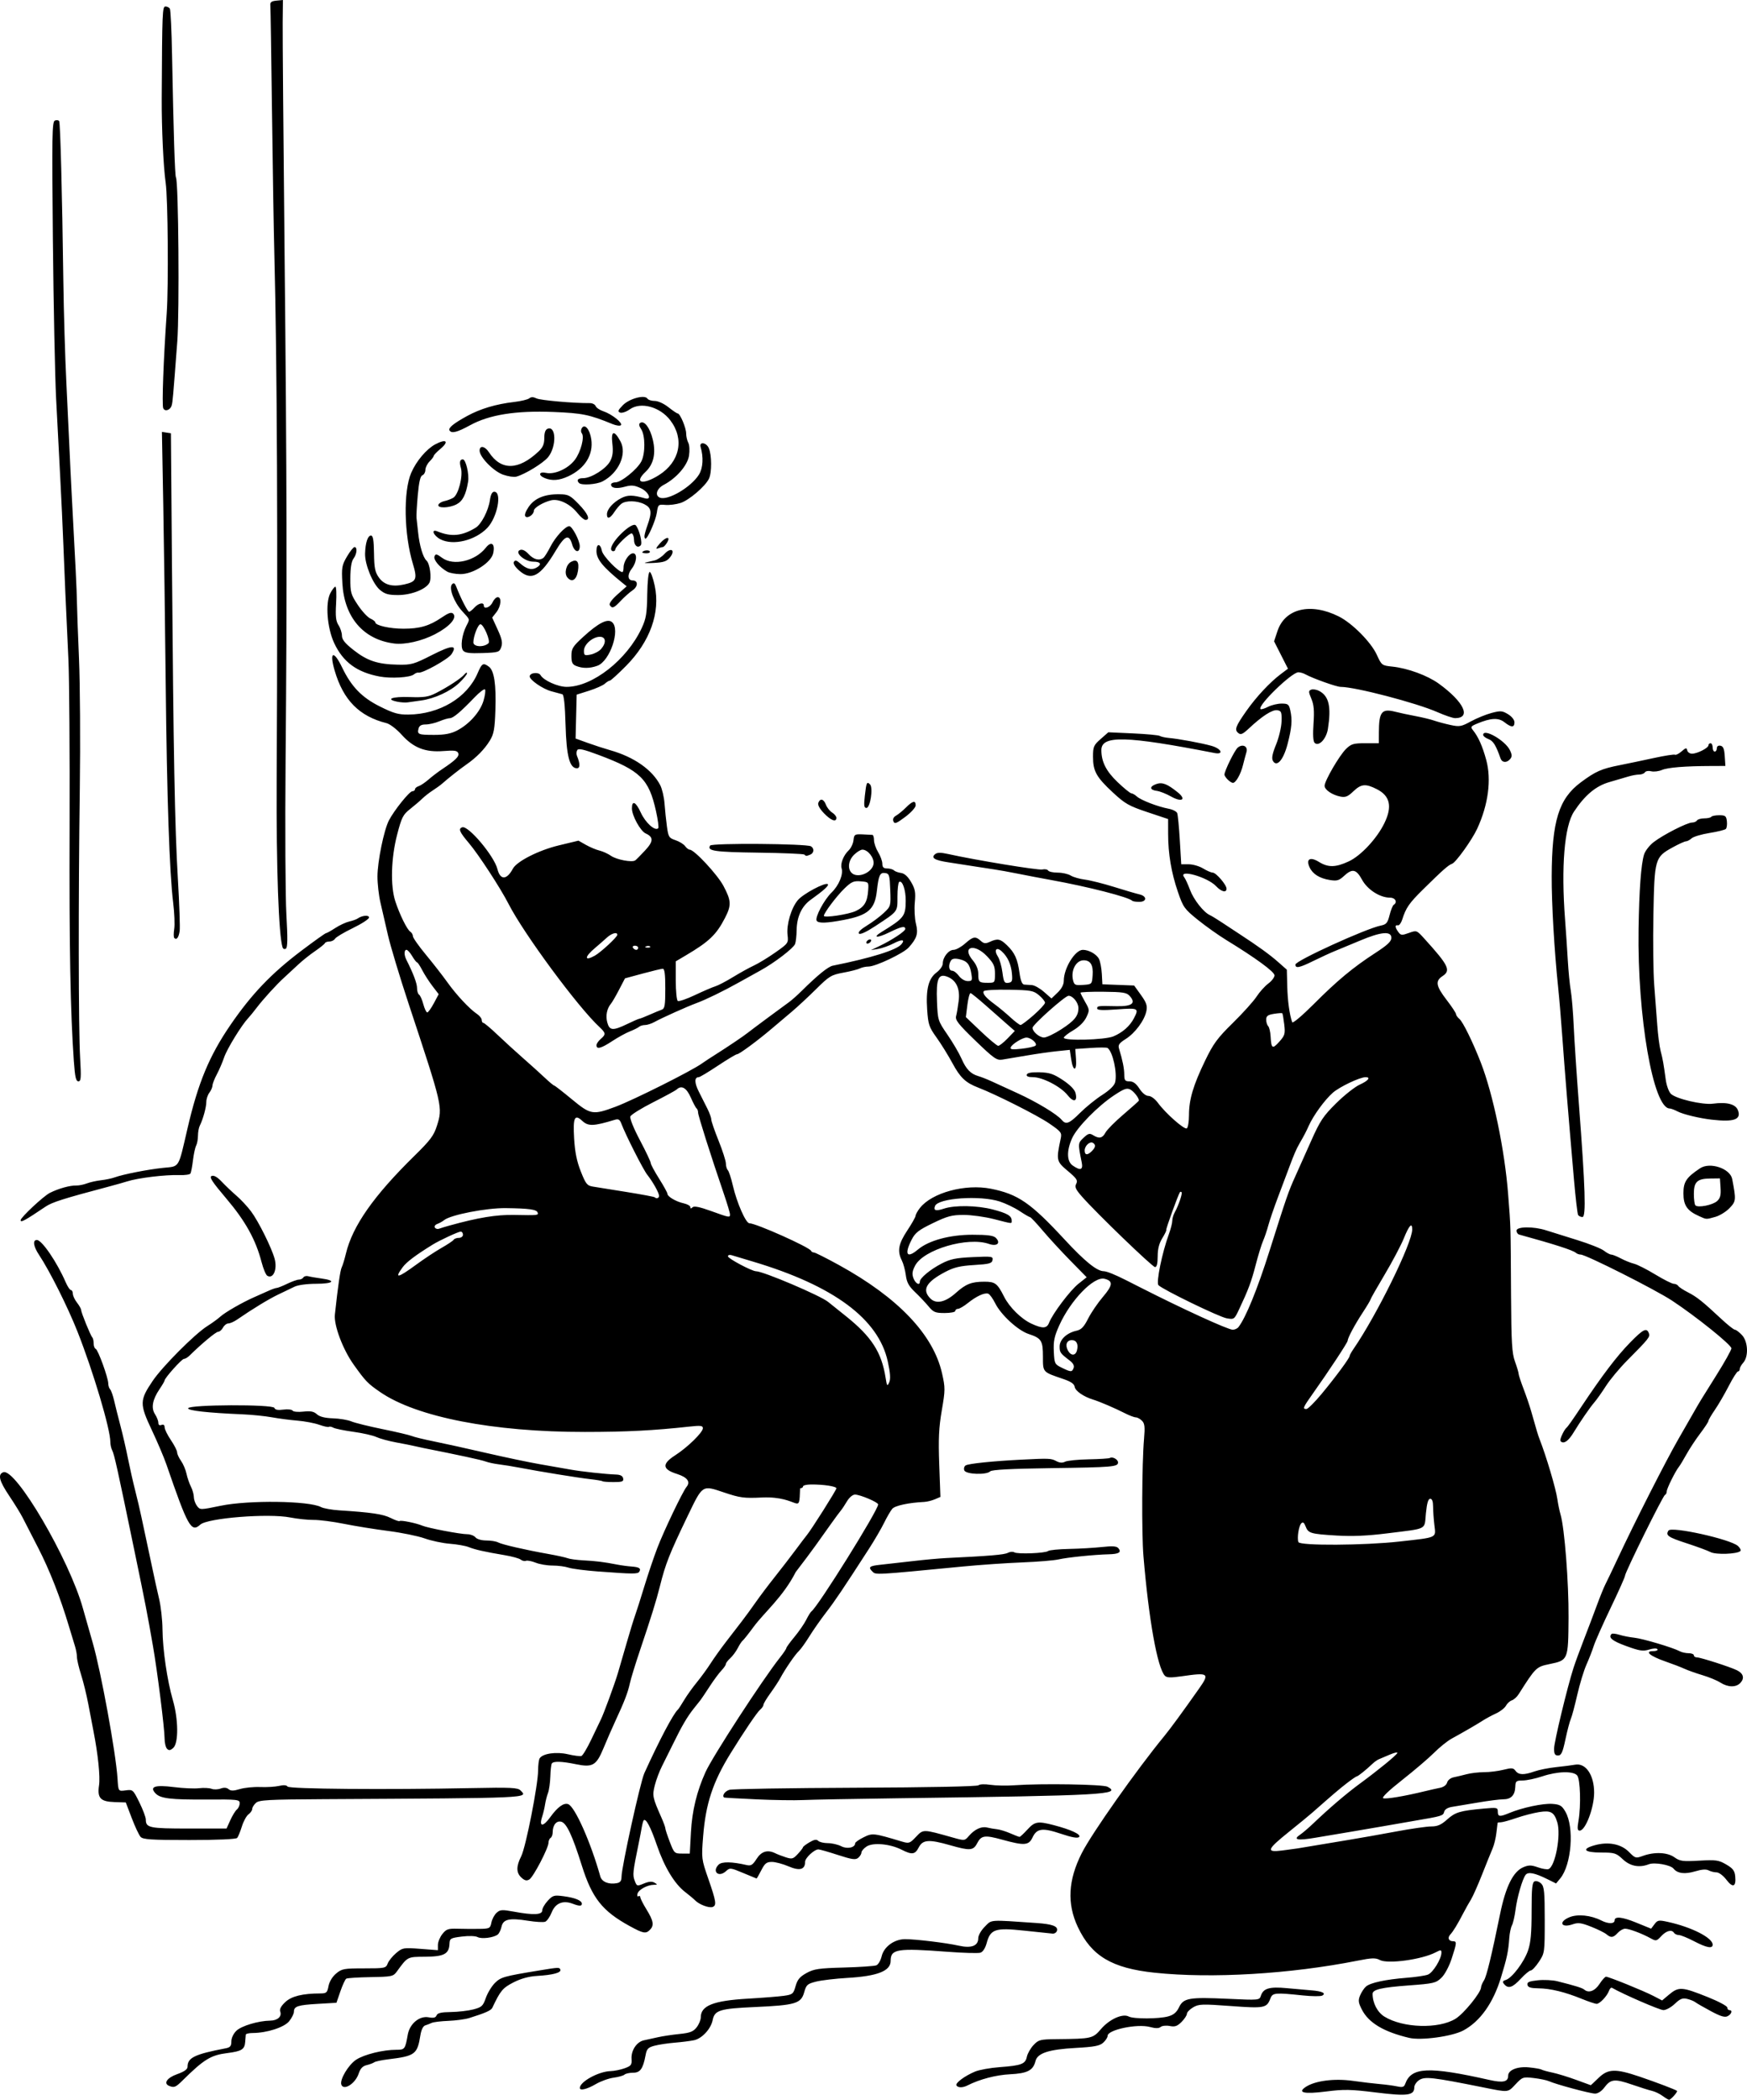 <?xml version="1.0" encoding="UTF-8" standalone="no"?>
<svg
   xmlns:dc="http://purl.org/dc/elements/1.1/"
   xmlns:cc="http://creativecommons.org/ns#"
   xmlns:rdf="http://www.w3.org/1999/02/22-rdf-syntax-ns#"
   xmlns:svg="http://www.w3.org/2000/svg"
   xmlns="http://www.w3.org/2000/svg"
   xmlns:sodipodi="http://sodipodi.sourceforge.net/DTD/sodipodi-0.dtd"
   xmlns:inkscape="http://www.inkscape.org/namespaces/inkscape"
   sodipodi:docname="Retro marriage proposal.svg"
   inkscape:version="1.0 (4035a4fb49, 2020-05-01)"
   id="svg4348"
   version="1.1"
   viewBox="0 0 221.551 266.191"
   height="266.191mm"
   width="221.551mm">
  <title
     id="title4366">Retro marriage proposal</title>
  <defs
     id="defs4342" />
  <sodipodi:namedview
     inkscape:window-maximized="1"
     inkscape:window-y="-9"
     inkscape:window-x="-9"
     inkscape:window-height="1001"
     inkscape:window-width="1920"
     fit-margin-bottom="0"
     fit-margin-right="0"
     fit-margin-left="0"
     fit-margin-top="0"
     showguides="false"
     inkscape:snap-global="false"
     showgrid="false"
     inkscape:document-rotation="0"
     inkscape:current-layer="layer1"
     inkscape:document-units="mm"
     inkscape:cy="713.47459"
     inkscape:cx="1324.6855"
     inkscape:zoom="0.49497475"
     inkscape:pageshadow="2"
     inkscape:pageopacity="0.0"
     borderopacity="1.0"
     bordercolor="#666666"
     pagecolor="#ffffff"
     id="base" />
  <g
     transform="translate(-58.597,-4.47)"
     id="layer1"
     inkscape:groupmode="layer"
     inkscape:label="Lager 1">
    <path
       sodipodi:nodetypes="ssssssssssssssssscsssssssssscsscsssssssssssssssssssscssssssssssscsssscsscssssscsscsssssscssccssssssscsscssssscsssscscscscssccssssssssssssssssssssssssscsssssssssssssscssssssscsssssscccsssssscscsssssssssssssssssssssssssssscssscssssssssssssssssssssssssscssscsssssssssssssssssscscssssscccsssscsscssssssscsssscscsscssssscsssssscssssssssssscsssscssssssssssssssssscsssccsssssssssssssssssssssssssssssssssssssssssssssssssssssssscsssscscsssssssssssssssssssssssssssssscssssssscccsssssssssscsssssssssscsccsscssssssssssssssssscssssssssssssssscssccsscsscsssssssssssscsssssssssssssssssssssssssssssscsssccsscssssssssssssssccssssssssssssssssssssscsssscscssssssssssssssssssssscssssssssssssssssssssssssssssscsssssssssssssssssscsssssssssssssssssscsssssssssssscssssscssssssssccsssssssssssssscsssssssssscsssssssssssssssscsssssssssssssssssssssssssssssscssscsssssssssssssssssssscssssscsssssssssssssssssssssssscssssssssssssssssssssssssscsssssccssssssssssssscsccssssssssssssssssssssssssssssssssccssssssssssssssscssssssssssssssssssssssssscsssssssssscssssssscsssssssssssssccssssscssssscsscsssssssssssssssssssssssssssssssssssssscsssssscsssssssscssssscsssssssssscsssscsscscssssssssssssssssssscsssssssscscscsscsssssssccccsssssscscccsssssssscssssssssssssssssssssssscsssssssssssssccssssssssssscscsssssssssssssssssssssssssssssssssssssssssscsssssscscssssssssssscssssssssssssssscssssscssssssscssssssscsssssssssssssssssssssssssssssssssssssssssssscsssssssssssssscsssssssssccsssssssssssssssssssssscscssssssssssssssssssssscsssssssssssssssssssssscssssscssssssssssssssssssccsssssssssssssccssssssssssssssssssssssssssccccssssccssscsssscccsssssssscssssssssscsscscssssssscssssscccssssssssssscsssssssssssscssssssssccssssscscsssssssssssssssscssscscssscccccsccssssscccsscccsssccssssssscscssssssssccsssccssssssssssssssssssssssssssssssssssssscccssssscsssssssssscssscccsssscsssssscssssssssssssssssssssssssssssssssssssssssssscsssssscsssssscsssssssssscssssssssssssssssssssssssssscsssssssssssssssssssssssssssssssssssssssssssssscsssssssssssssssssssssssssssssssssssssssssscssssssssssssssssssssssssssssssssssssssssscssssssssssssssssssssssssssssscscscsssss"
       id="path4364"
       d="m 269.44,270.168 c -0.364,-0.266 -0.959,-0.552 -1.323,-0.635 -0.364,-0.083 -1.52,-0.446 -2.569,-0.808 -2.183,-0.753 -2.695,-0.697 -3.491,0.378 -0.338,0.457 -0.815,0.772 -1.169,0.772 -0.616,0 -4.924,-1.158 -5.868,-1.577 -0.291,-0.129 -1.158,-0.308 -1.926,-0.397 -1.351,-0.157 -1.427,-0.13 -2.308,0.804 -0.991,1.051 -0.83,1.036 -4.1,0.38 -6.431,-1.291 -7.387,-1.4 -8.113,-0.925 -0.34,0.223 -0.618,0.636 -0.618,0.919 0,1.032 -0.86,1.148 -4.842,0.655 -3.225,-0.4 -4.065,-0.416 -6.338,-0.127 -2.831,0.361 -3.725,0.147 -2.541,-0.608 1.199,-0.764 3.61,-1.066 5.915,-0.742 1.164,0.164 2.712,0.348 3.44,0.41 0.728,0.062 1.708,0.194 2.18,0.293 0.695,0.147 0.89,0.088 1.032,-0.312 0.763,-2.141 2.941,-2.245 10.668,-0.507 1.754,0.395 2.392,0.25 2.392,-0.541 0,-0.716 1.188,-1.192 2.626,-1.051 0.751,0.074 1.471,0.199 1.601,0.279 0.13,0.08 0.75,0.252 1.378,0.383 0.628,0.13 1.976,0.542 2.994,0.916 1.019,0.373 1.864,0.681 1.878,0.684 0.014,0.003 0.455,-0.411 0.979,-0.92 1.209,-1.174 2.149,-1.204 5.215,-0.164 2.124,0.72 4.498,1.622 4.737,1.8 0.136,0.101 -0.794,1.145 -1.01,1.134 -0.087,-0.005 -0.455,-0.226 -0.819,-0.493 z M 132.13,269.147 c 0.034,-0.799 2.386,-2.08 3.897,-2.123 0.469,-0.013 1.273,-0.176 1.786,-0.361 0.822,-0.297 0.926,-0.437 0.876,-1.176 -0.073,-1.084 0.653,-2.178 1.572,-2.37 0.398,-0.083 1.201,-0.259 1.783,-0.391 0.582,-0.132 1.803,-0.316 2.713,-0.408 1.343,-0.136 1.754,-0.294 2.183,-0.839 0.29,-0.369 0.528,-0.944 0.528,-1.278 0,-1.474 1.601,-2.108 5.957,-2.36 1.877,-0.108 3.943,-0.273 4.591,-0.365 1.101,-0.158 1.197,-0.237 1.475,-1.226 0.232,-0.826 0.534,-1.189 1.383,-1.657 0.949,-0.523 1.553,-0.612 4.754,-0.7 2.017,-0.055 3.866,-0.182 4.109,-0.281 0.243,-0.1 0.544,-0.616 0.67,-1.148 0.285,-1.207 1.601,-2.167 2.969,-2.167 1.356,0 5.194,0.464 6.791,0.821 1.623,0.363 2.49,0.035 2.49,-0.943 0,-0.356 0.364,-0.996 0.833,-1.465 0.916,-0.916 0.435,-0.883 6.575,-0.459 1.967,0.136 2.697,0.402 2.585,0.943 -0.05,0.242 -0.309,0.422 -0.576,0.398 -0.266,-0.023 -1.888,-0.193 -3.603,-0.377 -3.666,-0.394 -4.271,-0.192 -4.751,1.593 -0.171,0.634 -0.48,1.106 -0.789,1.204 -0.279,0.089 -2.152,0.037 -4.161,-0.115 -6.414,-0.485 -7.225,-0.355 -7.225,1.163 0,1.273 -1.676,1.928 -5.499,2.15 -1.497,0.087 -3.273,0.296 -3.947,0.466 -1.117,0.281 -1.251,0.402 -1.52,1.366 -0.394,1.415 -1.111,1.629 -6.252,1.859 -4.456,0.2 -5.101,0.4 -5.353,1.658 -0.223,1.116 -1.356,2.339 -2.361,2.549 -0.476,0.1 -1.579,0.239 -2.453,0.311 -0.873,0.071 -2.021,0.244 -2.551,0.385 -0.825,0.218 -0.989,0.391 -1.141,1.202 -0.324,1.726 -0.679,2.223 -1.59,2.223 -0.457,0 -0.944,0.107 -1.082,0.238 -0.138,0.131 -0.761,0.307 -1.383,0.39 -0.623,0.083 -1.645,0.452 -2.272,0.82 -1.114,0.653 -2.028,0.866 -2.011,0.47 z m -52.065,-0.241 c -0.78,-0.315 -0.302,-1.034 0.992,-1.493 0.911,-0.324 1.323,-0.615 1.323,-0.938 0,-1.154 0.887,-1.584 4.829,-2.341 0.586,-0.113 0.728,-0.283 0.728,-0.876 0,-0.431 0.264,-0.99 0.636,-1.348 0.647,-0.622 2.791,-1.264 4.292,-1.284 0.943,-0.013 1.508,-0.535 1.266,-1.168 -0.107,-0.28 0.118,-0.694 0.644,-1.186 0.801,-0.749 2.187,-1.089 4.461,-1.095 0.759,-0.003 0.866,-0.099 1.022,-0.93 0.104,-0.557 0.487,-1.191 0.958,-1.587 0.727,-0.611 0.988,-0.66 3.549,-0.66 2.654,0 2.774,-0.025 3,-0.619 0.129,-0.34 0.612,-0.936 1.072,-1.323 0.806,-0.678 0.92,-0.698 3.065,-0.533 l 2.229,0.171 v -0.665 c 0,-0.366 0.253,-0.986 0.562,-1.38 0.49,-0.623 0.736,-0.71 1.918,-0.675 0.746,0.022 1.984,0.03 2.752,0.018 1.327,-0.021 1.403,-0.061 1.552,-0.803 0.086,-0.429 0.382,-0.985 0.659,-1.236 0.446,-0.404 0.693,-0.42 2.183,-0.146 2.497,0.46 3.603,0.412 3.603,-0.156 0,-0.256 0.315,-0.805 0.699,-1.22 0.647,-0.698 0.799,-0.741 2.03,-0.577 1.441,0.191 2.298,0.545 2.298,0.949 0,0.324 -0.317,0.323 -1.173,-0.003 -1.221,-0.464 -2.184,-0.068 -2.648,1.09 -0.228,0.571 -0.602,1.109 -0.83,1.197 -0.228,0.087 -1.21,0.031 -2.181,-0.125 -2.358,-0.379 -3.147,-0.202 -3.357,0.752 -0.09,0.411 -0.305,0.858 -0.478,0.993 -0.517,0.405 -2.043,0.598 -2.556,0.324 -0.277,-0.148 -1.123,-0.175 -2.006,-0.064 -1.431,0.18 -1.529,0.238 -1.559,0.919 -0.056,1.285 -0.681,1.618 -3.073,1.637 -2.305,0.018 -2.209,-0.032 -3.615,1.892 -0.443,0.606 -0.635,0.646 -3.316,0.692 -1.565,0.027 -2.954,0.116 -3.087,0.198 -0.133,0.082 -0.467,0.803 -0.743,1.602 l -0.501,1.453 -2.365,0.137 c -2.543,0.147 -3.026,0.307 -3.028,1.003 -8e-4,0.246 -0.271,0.784 -0.6,1.195 -0.623,0.779 -2.815,1.488 -4.624,1.497 -0.473,0.003 -0.87,0.093 -0.881,0.203 -0.012,0.109 -0.046,0.533 -0.076,0.942 -0.068,0.933 -0.458,1.173 -2.275,1.4 -2.085,0.26 -2.949,0.79 -5.673,3.479 -0.871,0.859 -1.057,0.935 -1.678,0.685 z m 21.822,-0.161 c -0.238,-0.62 0.887,-2.518 1.877,-3.167 1.021,-0.67 3.409,-1.259 5.101,-1.259 1.066,0 1.116,-0.066 1.445,-1.92 0.245,-1.384 1.485,-2.414 2.645,-2.196 0.624,0.117 0.891,0.052 1.005,-0.244 0.115,-0.298 0.586,-0.409 1.817,-0.424 0.914,-0.012 2.195,-0.161 2.846,-0.331 1.064,-0.278 1.225,-0.426 1.587,-1.459 0.222,-0.633 0.739,-1.484 1.149,-1.892 0.749,-0.745 1.112,-0.848 5.605,-1.586 2.518,-0.413 2.583,-0.416 2.695,-0.101 0.135,0.382 -0.944,0.671 -2.95,0.791 -1.057,0.063 -2.048,0.336 -3.002,0.825 -1.36,0.698 -1.654,1.05 -2.672,3.21 -0.163,0.346 -0.872,0.661 -2.934,1.305 -0.509,0.159 -1.7,0.32 -2.646,0.357 -0.946,0.037 -1.898,0.154 -2.117,0.259 -0.218,0.105 -0.588,0.249 -0.822,0.32 -0.26,0.079 -0.495,0.561 -0.603,1.238 -0.389,2.436 -0.669,2.643 -4.131,3.064 -0.8,0.097 -1.574,0.264 -1.72,0.37 -0.146,0.106 -0.583,0.269 -0.972,0.362 -0.503,0.12 -0.793,0.43 -1.006,1.073 -0.416,1.261 -1.89,2.204 -2.196,1.406 z m 78.005,0.091 c -0.181,-0.294 1.046,-1.205 2.367,-1.756 0.525,-0.22 1.931,-0.472 3.124,-0.56 2.758,-0.205 3.248,-0.393 3.441,-1.321 0.086,-0.412 0.464,-1.076 0.842,-1.476 0.642,-0.681 0.834,-0.729 2.99,-0.752 4.416,-0.047 4.528,-0.073 5.585,-1.3 1.06,-1.23 2.729,-1.98 3.495,-1.57 0.611,0.327 3.817,0.317 5.015,-0.016 0.683,-0.19 1.06,-0.508 1.369,-1.156 0.561,-1.176 1.285,-1.3 6.263,-1.068 3.866,0.18 3.936,0.174 4.113,-0.384 0.301,-0.947 1.092,-1.18 3.297,-0.969 1.104,0.106 2.51,0.231 3.126,0.278 1.346,0.103 1.894,0.37 1.363,0.663 -0.201,0.111 -1.317,0.101 -2.481,-0.022 -3.455,-0.365 -3.819,-0.334 -4.08,0.354 -0.478,1.256 -0.74,1.308 -5.04,0.991 -3.652,-0.269 -4.059,-0.255 -4.778,0.17 -0.432,0.255 -0.786,0.623 -0.786,0.816 0,0.194 -0.306,0.657 -0.679,1.031 -0.543,0.543 -0.843,0.646 -1.493,0.516 -0.448,-0.089 -0.967,-0.036 -1.153,0.118 -0.238,0.198 -0.646,0.199 -1.375,0.003 -1.606,-0.432 -5.354,0.356 -5.354,1.126 0,0.199 -0.25,0.589 -0.557,0.866 -0.449,0.406 -1.129,0.536 -3.506,0.667 -3.39,0.188 -4.83,0.656 -5.08,1.652 -0.302,1.202 -1.016,1.574 -3.232,1.686 -1.8,0.091 -3.856,0.632 -5.416,1.424 -0.595,0.302 -1.189,0.298 -1.38,-0.011 z m 57.402,-6.028 c -3.228,-0.766 -5.132,-1.908 -5.991,-3.591 -0.447,-0.875 -0.482,-1.162 -0.223,-1.788 0.17,-0.41 0.506,-0.918 0.748,-1.128 0.554,-0.483 2.493,-0.899 5.151,-1.107 1.136,-0.089 2.352,-0.27 2.701,-0.403 0.637,-0.242 1.715,-1.99 1.715,-2.781 0,-0.376 -0.079,-0.381 -0.728,-0.043 -1.759,0.917 -6.078,1.508 -7.084,0.97 -0.54,-0.289 -1.005,-0.275 -2.833,0.088 -8.552,1.694 -18.498,2.285 -25.715,1.526 -5.42,-0.57 -8.013,-2.11 -9.748,-5.792 -1.395,-2.959 -1.237,-5.949 0.495,-9.366 1.273,-2.513 6.964,-10.581 10.465,-14.839 0.763,-0.928 2.298,-3.022 4.386,-5.986 1.403,-1.991 1.263,-2.095 -2.163,-1.6 -1.423,0.206 -1.907,0.19 -2.151,-0.071 -0.95,-1.018 -2.037,-7.092 -2.712,-15.153 -0.239,-2.85 -0.195,-11.773 0.072,-14.855 0.133,-1.536 0.085,-1.97 -0.261,-2.315 -0.234,-0.234 -0.584,-0.425 -0.778,-0.425 -0.194,0 -0.811,-0.233 -1.37,-0.517 -1.293,-0.657 -3.209,-1.479 -4.045,-1.735 -1.218,-0.373 -2.263,-1.098 -2.342,-1.624 -0.055,-0.371 -0.484,-0.664 -1.455,-0.993 -2.628,-0.892 -2.568,-0.825 -2.568,-2.829 0,-2.032 -0.193,-2.337 -1.819,-2.874 -1.355,-0.447 -3.504,-2.421 -4.234,-3.889 -0.301,-0.605 -0.699,-1.153 -0.885,-1.217 -0.466,-0.161 -1.487,0.307 -2.581,1.183 -0.506,0.405 -1.072,0.737 -1.257,0.737 -0.185,0 -0.337,0.119 -0.337,0.265 0,0.146 -0.606,0.265 -1.347,0.265 -1.193,0 -1.427,-0.097 -2.051,-0.848 -0.387,-0.466 -1.159,-1.281 -1.715,-1.81 -0.783,-0.744 -1.045,-1.225 -1.161,-2.129 -0.082,-0.642 -0.311,-1.489 -0.51,-1.881 -0.596,-1.18 -0.427,-2.108 0.69,-3.789 0.578,-0.87 1.054,-1.715 1.058,-1.877 0.004,-0.162 0.254,-0.609 0.556,-0.992 1.518,-1.93 5.75,-3.074 8.987,-2.43 3.449,0.686 5.044,1.784 9.356,6.443 2.547,2.751 4.081,3.996 4.946,4.013 0.4,0.008 1.405,0.411 2.885,1.158 0.364,0.184 1.138,0.576 1.72,0.872 5.451,2.771 11.167,5.387 11.768,5.387 0.259,0 0.586,-0.149 0.727,-0.331 0.929,-1.198 2.398,-4.799 3.914,-9.591 2.203,-6.966 2.415,-7.579 3.295,-9.525 0.395,-0.873 1.3,-2.897 2.012,-4.498 1.134,-2.55 1.527,-3.14 3.174,-4.769 1.034,-1.022 2.375,-2.082 2.981,-2.355 1.081,-0.488 1.444,-0.946 0.75,-0.946 -0.739,0 -3.315,1.225 -4.174,1.984 -1.015,0.897 -2.443,2.859 -3.028,4.157 -0.37,0.821 -0.543,1.154 -1.179,2.259 -0.403,0.701 -0.697,1.378 -1.292,2.977 -0.298,0.8 -0.947,2.527 -1.443,3.836 -0.496,1.31 -1.046,2.917 -1.223,3.572 -0.176,0.655 -0.479,1.548 -0.672,1.984 -0.193,0.437 -0.608,1.786 -0.922,2.999 -0.562,2.172 -0.933,3.163 -2.125,5.688 -0.589,1.248 -0.626,1.275 -1.556,1.113 -0.961,-0.167 -8.106,-3.635 -8.659,-4.202 -0.316,-0.324 0.463,-4.127 1.329,-6.491 0.233,-0.637 0.424,-1.389 0.424,-1.671 0,-0.282 0.145,-0.773 0.323,-1.091 0.473,-0.846 0.995,-2.391 0.856,-2.53 -0.066,-0.066 -0.158,-0.071 -0.204,-0.01 -0.21,0.276 -1.823,4.724 -1.739,4.794 0.052,0.043 -0.171,0.51 -0.496,1.036 -0.411,0.665 -0.592,1.371 -0.592,2.315 0,0.911 -0.109,1.357 -0.331,1.357 -0.333,-0.001 -7.418,-6.831 -9.269,-8.935 -0.809,-0.92 -0.945,-1.225 -0.728,-1.631 0.226,-0.422 0.057,-0.676 -1.076,-1.625 -1.448,-1.212 -1.478,-1.35 -0.895,-4.093 0.161,-0.758 0.07,-0.877 -1.462,-1.929 -1.491,-1.023 -6.736,-3.67 -8.994,-4.54 -1.607,-0.619 -2.279,-1.255 -3.275,-3.1 -0.533,-0.987 -1.439,-2.449 -2.014,-3.25 -0.951,-1.323 -1.058,-1.644 -1.188,-3.532 -0.178,-2.594 0.168,-3.959 1.196,-4.719 0.434,-0.321 0.784,-0.826 0.784,-1.132 0,-0.8 0.736,-1.729 1.369,-1.729 0.3,0 0.952,-0.357 1.449,-0.794 1.039,-0.912 1.319,-0.962 1.99,-0.355 0.398,0.36 0.606,0.384 1.158,0.132 0.99,-0.451 1.328,-0.385 2.164,0.421 0.994,0.958 1.352,1.745 1.598,3.506 0.138,0.991 0.328,1.467 0.595,1.491 0.216,0.02 0.656,0.049 0.979,0.066 0.322,0.017 1.012,0.405 1.533,0.862 l 0.947,0.832 0.782,-0.749 c 0.507,-0.486 0.782,-1.013 0.782,-1.502 0,-1.591 1.432,-3.911 2.415,-3.911 0.768,0 1.74,0.547 2.048,1.154 0.158,0.311 0.32,1.161 0.36,1.889 l 0.072,1.323 2.013,0.077 2.013,0.077 0.861,1.198 c 0.697,0.97 0.829,1.357 0.694,2.033 -0.237,1.185 -1.425,2.792 -2.623,3.548 -0.834,0.526 -0.992,0.754 -0.848,1.222 0.452,1.479 0.657,2.498 0.663,3.288 0.005,0.738 0.1,0.86 0.665,0.86 0.462,0 0.838,0.276 1.257,0.923 0.366,0.565 0.812,0.924 1.151,0.926 0.317,0.002 0.825,0.374 1.191,0.873 0.975,1.33 3.355,3.432 3.667,3.239 0.153,-0.094 0.278,-0.857 0.278,-1.696 0,-1.959 0.544,-3.785 2.057,-6.912 1.036,-2.141 1.557,-2.847 3.511,-4.763 1.262,-1.237 2.611,-2.734 2.998,-3.327 0.387,-0.593 1.059,-1.341 1.493,-1.662 0.434,-0.321 0.788,-0.788 0.787,-1.039 -0.002,-0.451 -2.383,-2.194 -6.109,-4.472 -0.995,-0.608 -2.624,-1.765 -3.621,-2.57 -1.701,-1.374 -1.855,-1.59 -2.517,-3.524 -0.842,-2.458 -1.241,-4.825 -1.243,-7.373 l -0.002,-1.873 -2.636,-0.88 c -2.341,-0.782 -2.83,-1.061 -4.373,-2.492 -2.096,-1.945 -2.516,-2.7 -2.516,-4.525 0,-1.278 0.083,-1.47 0.971,-2.25 l 0.971,-0.853 3.118,0.141 c 1.715,0.078 3.247,0.221 3.406,0.319 0.159,0.098 0.67,0.213 1.136,0.255 1.273,0.115 4.141,0.645 5.412,1.001 1.273,0.356 1.618,1.149 0.397,0.912 -11.261,-2.193 -14.357,-2.272 -14.352,-0.366 0.004,1.482 0.611,2.678 2.06,4.059 0.817,0.779 1.601,1.416 1.742,1.416 0.141,0 0.459,0.183 0.707,0.407 0.518,0.469 2.655,1.29 4.027,1.548 0.516,0.097 1.004,0.348 1.084,0.558 0.081,0.21 0.229,1.755 0.329,3.432 l 0.182,3.05 0.953,10e-4 c 0.524,5.3e-4 1.343,0.239 1.82,0.529 0.476,0.29 1.025,0.528 1.218,0.528 0.422,0 1.752,1.545 1.752,2.035 0,0.554 -0.65,0.4 -1.32,-0.313 -1.107,-1.179 -4.913,-2.238 -4.038,-1.124 0.141,0.18 0.47,0.898 0.731,1.595 0.463,1.239 1.72,2.836 2.511,3.193 0.218,0.098 0.887,0.504 1.486,0.902 0.599,0.398 1.611,1.064 2.249,1.481 2.415,1.577 3.841,2.608 4.917,3.556 l 1.111,0.979 0.053,2.103 c 0.047,1.859 0.286,3.592 0.629,4.565 0.062,0.175 1.279,-0.851 2.705,-2.279 3.018,-3.023 4.998,-4.668 7.83,-6.506 1.545,-1.003 2.039,-1.467 2.039,-1.918 5.3e-4,-0.894 -1.304,-0.779 -3.978,0.351 -1.231,0.52 -2.656,1.111 -3.165,1.313 -0.509,0.202 -1.759,0.776 -2.778,1.277 -1.748,0.86 -2.249,0.959 -2.249,0.446 0,-0.485 8.952,-4.568 10.844,-4.947 0.689,-0.138 0.85,-0.332 1.1,-1.323 0.161,-0.639 0.397,-1.226 0.524,-1.305 0.514,-0.318 0.211,-0.906 -0.467,-0.906 -1.276,0 -2.861,-1.015 -3.547,-2.272 -0.738,-1.35 -1.237,-1.456 -2.287,-0.483 -0.631,0.585 -0.894,0.66 -1.8,0.516 -1.307,-0.209 -2.182,-0.759 -2.573,-1.619 -0.478,-1.049 0.078,-1.363 1.194,-0.674 1.172,0.725 2.114,0.707 3.782,-0.069 1.54,-0.717 3.577,-2.905 4.522,-4.858 1.015,-2.096 0.717,-3.437 -0.953,-4.289 -1.436,-0.733 -1.995,-0.682 -2.995,0.275 -0.69,0.66 -1.002,0.785 -1.637,0.658 -1.052,-0.21 -2.003,-0.861 -2.003,-1.369 0,-0.626 1.87,-3.841 2.714,-4.667 0.656,-0.642 0.945,-0.728 2.454,-0.728 h 1.711 l 0.004,-1.389 c 0.007,-2.587 0.368,-3.04 2.075,-2.601 0.53,0.137 1.679,0.382 2.552,0.546 0.873,0.164 1.945,0.423 2.381,0.576 0.437,0.153 1.364,0.401 2.06,0.552 1.158,0.25 1.38,0.212 2.606,-0.456 0.737,-0.401 1.914,-0.881 2.615,-1.066 1.142,-0.301 1.36,-0.285 2.09,0.159 0.477,0.29 0.815,0.717 0.815,1.029 0,0.68 -0.396,0.676 -1.274,-0.014 -0.758,-0.596 -1.727,-0.547 -3.461,0.178 -0.808,0.337 -0.861,0.422 -0.526,0.836 0.674,0.833 1.205,2.023 1.679,3.761 0.683,2.503 0.265,5.684 -1.149,8.738 -0.653,1.41 -2.695,4.258 -3.177,4.43 -0.483,0.172 -1.167,0.777 -3.689,3.262 -1.762,1.736 -2.165,2.32 -2.638,3.817 -0.138,0.437 -0.385,0.764 -0.549,0.728 -0.398,-0.088 -0.376,0.255 0.054,0.843 0.318,0.435 0.447,0.446 1.339,0.124 0.985,-0.356 0.989,-0.355 1.963,0.72 3.094,3.413 3.395,4.036 2.302,4.752 -0.943,0.618 -0.832,1.255 0.526,3.02 0.655,0.851 1.191,1.661 1.191,1.8 0,0.139 0.194,0.413 0.43,0.609 0.442,0.367 1.711,2.954 2.712,5.529 1.561,4.017 3.03,11.088 3.463,16.669 0.342,4.413 0.317,3.561 0.372,12.832 0.036,6.047 0.113,7.338 0.501,8.41 0.253,0.696 0.459,1.39 0.459,1.542 0,0.152 0.281,1.011 0.625,1.909 0.344,0.898 0.776,2.168 0.962,2.823 0.733,2.586 0.876,3.062 1.076,3.572 0.843,2.152 2.059,6.247 2.247,7.566 0.091,0.641 0.273,1.522 0.404,1.959 0.509,1.698 1.051,8.663 1.018,13.097 -0.04,5.384 -0.04,5.384 -2.43,5.878 -1.665,0.344 -1.747,0.424 -3.9,3.819 -0.218,0.344 -0.605,0.692 -0.86,0.774 -0.255,0.082 -0.592,0.388 -0.749,0.682 -0.157,0.294 -0.723,0.734 -1.256,0.979 -0.534,0.245 -1.268,0.638 -1.632,0.874 -0.724,0.47 -2.501,1.5 -4.003,2.322 -0.528,0.289 -1.527,1.092 -2.219,1.784 -0.692,0.692 -2.509,2.242 -4.037,3.445 -1.754,1.38 -2.643,2.238 -2.411,2.325 0.351,0.133 2.719,-0.266 5.262,-0.887 0.655,-0.16 1.531,-0.357 1.946,-0.439 0.45,-0.088 0.811,-0.359 0.892,-0.669 0.077,-0.294 0.439,-0.582 0.832,-0.661 0.383,-0.078 1.127,-0.255 1.653,-0.394 0.526,-0.139 1.515,-0.253 2.198,-0.253 0.683,0 1.788,-0.138 2.456,-0.306 1.053,-0.265 1.258,-0.248 1.535,0.132 0.39,0.534 1.058,0.554 2.418,0.074 0.567,-0.2 1.803,-0.445 2.745,-0.543 0.943,-0.099 2.018,-0.237 2.39,-0.307 1.353,-0.256 2.423,1.322 2.414,3.561 -0.007,1.923 -1.103,4.797 -1.828,4.797 -0.293,0 -0.325,-0.256 -0.154,-1.257 0.328,-1.921 0.231,-5.257 -0.168,-5.737 -0.482,-0.581 -2.493,-0.532 -4.405,0.108 -0.859,0.287 -1.979,0.526 -2.488,0.53 -0.843,0.006 -0.929,0.078 -0.954,0.793 -0.038,1.071 -0.539,1.594 -1.526,1.594 -0.455,0 -1.899,0.183 -3.209,0.408 -1.31,0.225 -2.781,0.471 -3.27,0.547 -0.564,0.088 -0.936,0.316 -1.016,0.624 -0.135,0.515 -0.221,0.541 -3.915,1.17 -1.31,0.223 -3.096,0.534 -3.969,0.69 -0.873,0.157 -2.659,0.462 -3.969,0.678 -1.31,0.216 -3.334,0.556 -4.498,0.755 -2.239,0.383 -2.886,0.254 -1.925,-0.384 0.32,-0.213 1.081,-0.863 1.691,-1.445 2.019,-1.928 4.182,-3.774 5.889,-5.027 2.339,-1.716 4.646,-3.604 4.758,-3.891 0.051,-0.132 -0.365,-0.044 -0.926,0.195 -0.561,0.24 -1.189,0.505 -1.396,0.59 -0.207,0.085 -0.574,0.342 -0.815,0.571 -0.797,0.759 -1.853,1.608 -2.001,1.608 -0.08,0 -0.645,0.386 -1.255,0.858 -0.979,0.757 -1.673,1.348 -4.416,3.763 -0.364,0.32 -1.673,1.395 -2.91,2.389 -2.84,2.281 -2.978,2.651 -0.895,2.39 0.846,-0.106 1.721,-0.224 1.944,-0.263 0.837,-0.146 3.934,-0.662 6.492,-1.081 1.455,-0.238 4.177,-0.72 6.049,-1.07 1.872,-0.35 3.866,-0.636 4.431,-0.636 0.793,0 1.255,-0.203 2.021,-0.889 1.03,-0.922 1.629,-1.1 4.631,-1.374 1.686,-0.154 1.786,-0.133 1.786,0.389 0,0.654 0.238,0.681 1.471,0.166 1.618,-0.676 4.266,-1.237 5.439,-1.151 0.971,0.071 1.209,0.211 1.656,0.979 1.151,1.977 0.786,6.738 -0.65,8.472 l -0.528,0.637 -1.114,-0.553 c -1.589,-0.788 -2.426,-0.953 -2.747,-0.54 -0.411,0.529 -1.072,2.819 -1.283,4.449 -0.104,0.8 -0.306,1.679 -0.45,1.952 -0.144,0.273 -0.296,0.987 -0.338,1.587 -0.122,1.733 -0.289,2.524 -1.066,5.06 -0.987,3.22 -2.632,5.53 -4.756,6.676 -1.409,0.76 -5.364,1.302 -6.879,0.942 z m 5.892,-2.423 c 1.062,-0.655 3.236,-3.336 3.236,-3.99 0,-0.164 0.169,-0.562 0.375,-0.884 0.327,-0.51 0.959,-3.118 2.035,-8.391 0.712,-3.493 1.662,-5.403 2.957,-5.947 0.676,-0.284 0.995,-0.282 1.832,0.013 0.557,0.197 1.168,0.298 1.356,0.226 0.856,-0.328 1.604,-4.324 1.11,-5.933 -0.396,-1.29 -0.814,-1.527 -2.286,-1.295 -0.739,0.117 -2.047,0.456 -2.907,0.754 -0.86,0.298 -1.742,0.541 -1.96,0.541 -0.218,0 -0.403,0.03 -0.412,0.066 -0.009,0.036 -0.077,0.602 -0.152,1.257 -0.074,0.655 -0.29,1.548 -0.479,1.984 -0.189,0.437 -0.791,1.925 -1.337,3.307 -0.546,1.382 -1.181,2.811 -1.41,3.175 -0.229,0.364 -0.664,1.138 -0.967,1.72 -0.769,1.476 -1.271,2.3 -1.66,2.723 -0.384,0.418 -0.207,0.849 0.349,0.849 0.501,0 0.484,0.204 -0.179,2.223 -0.323,0.984 -0.873,2.006 -1.301,2.416 -0.688,0.659 -0.984,0.728 -4.082,0.957 -3.514,0.259 -4.641,0.521 -4.639,1.078 0.005,1.166 0.613,2.331 1.503,2.881 2.349,1.452 6.882,1.587 9.018,0.27 z m -7.083,-60.499 c 4.843,-0.54 4.599,-0.425 4.401,-2.072 -0.09,-0.748 -0.165,-1.807 -0.166,-2.353 -0.002,-0.663 -0.123,-0.992 -0.365,-0.992 -0.255,0 -0.417,0.548 -0.545,1.851 -0.212,2.147 0.309,1.879 -4.913,2.533 -2.52,0.316 -4.406,0.397 -6.405,0.277 -3.325,-0.2 -3.608,-0.284 -3.944,-1.168 -0.183,-0.481 -0.335,-0.588 -0.541,-0.381 -0.322,0.322 -0.56,1.871 -0.366,2.379 0.183,0.477 8.329,0.431 12.843,-0.073 z m -9.9,-18.713 c 1.773,-2.135 3.55,-4.542 3.55,-4.809 0,-0.096 0.222,-0.496 0.494,-0.891 2.95,-4.285 7.444,-13.428 7.444,-15.144 0,-0.949 -0.388,-0.542 -1.058,1.111 -0.364,0.897 -1.465,2.979 -2.447,4.627 -0.982,1.648 -1.786,3.062 -1.786,3.143 0,0.081 -0.444,0.826 -0.988,1.656 -1.026,1.567 -1.898,3.2 -1.914,3.582 -0.009,0.229 -2.409,3.867 -4.414,6.692 -1.245,1.754 -1.327,1.951 -0.812,1.951 0.186,0 1.056,-0.863 1.932,-1.918 z m -31.454,-3.282 c 0.11,-0.286 -0.054,-0.607 -0.471,-0.926 -1.221,-0.932 -1.301,-1.042 -1.301,-1.802 0,-0.88 0.907,-1.727 2.136,-1.997 0.613,-0.135 0.943,-0.478 1.48,-1.54 0.38,-0.752 1.224,-1.99 1.875,-2.752 1.267,-1.484 1.314,-2.015 0.203,-2.293 -1.347,-0.338 -4.293,2.695 -5.742,5.912 -0.626,1.39 -0.753,1.999 -0.69,3.306 0.074,1.54 0.113,1.62 1.004,2.054 1.171,0.571 1.302,0.575 1.508,0.039 z m 0.428,-2.233 c 0.204,-0.782 -0.053,-1.297 -0.649,-1.297 -0.65,0 -0.881,0.597 -0.504,1.302 0.379,0.708 0.967,0.705 1.153,-0.005 z m -3.541,-3.498 c 0.431,-1.135 2.677,-4.115 3.728,-4.947 l 1.042,-0.825 -2.084,-2.124 c -1.146,-1.168 -2.721,-2.88 -3.5,-3.803 -0.779,-0.924 -1.499,-1.687 -1.601,-1.695 -0.102,-0.008 -0.697,-0.356 -1.323,-0.773 -0.626,-0.417 -1.758,-0.961 -2.515,-1.208 -2.486,-0.812 -7.819,-0.44 -8.208,0.572 -0.223,0.581 0.095,0.673 1.134,0.33 1.389,-0.458 4.194,-0.41 6.183,0.106 1.822,0.473 2.4,0.807 2.4,1.387 0,0.449 0.21,0.464 -2.249,-0.165 -1.138,-0.291 -2.86,-0.529 -3.827,-0.529 -1.505,0 -2.068,0.15 -3.913,1.042 -1.816,0.878 -2.241,1.21 -2.698,2.106 -0.953,1.867 -0.598,2.418 0.799,1.242 1.371,-1.153 4.036,-1.877 6.917,-1.877 1.932,0 2.669,0.099 2.967,0.397 0.664,0.665 0.141,1.12 -0.878,0.764 -2.692,-0.939 -8.3,0.713 -9.362,2.757 -0.363,0.698 -0.41,1.063 -0.205,1.602 0.26,0.683 0.807,0.968 0.807,0.42 0,-0.448 1.324,-1.546 2.764,-2.291 1.1,-0.569 1.8,-0.714 3.943,-0.814 2.436,-0.113 2.599,-0.089 2.511,0.374 -0.081,0.424 -0.417,0.514 -2.341,0.63 -1.769,0.107 -2.544,0.291 -3.644,0.869 -2.444,1.282 -2.998,2.272 -1.892,3.378 0.734,0.734 1.908,0.472 3.238,-0.724 1.247,-1.121 1.985,-1.41 3.6,-1.41 1.377,0 1.649,0.207 2.512,1.913 0.676,1.335 2.18,2.815 3.465,3.408 1.41,0.651 1.951,0.623 2.231,-0.113 z m 4.137,-20.355 c -0.484,-2.381 -0.481,-2.425 0.237,-3.099 0.588,-0.552 0.773,-0.603 1.208,-0.331 0.77,0.481 1.188,0.393 1.576,-0.333 0.192,-0.36 1.225,-1.399 2.294,-2.309 1.069,-0.91 1.944,-1.695 1.944,-1.745 0,-0.337 -0.631,-1.149 -1.078,-1.389 -0.446,-0.239 -0.791,-0.12 -2.044,0.707 -2.073,1.367 -4.716,4.055 -5.342,5.435 -0.721,1.588 -0.696,2.951 0.064,3.481 0.99,0.691 1.341,0.563 1.142,-0.417 z m 1.287,-1.408 c 0.484,-0.484 0.527,-0.807 0.14,-1.047 -0.387,-0.239 -1.047,0.37 -1.047,0.966 0,0.606 0.351,0.637 0.907,0.081 z m -1.475,-4.863 c 0.72,-0.72 1.975,-1.735 2.787,-2.255 0.935,-0.598 1.538,-1.187 1.643,-1.604 0.298,-1.187 -0.307,-3.918 -0.965,-4.356 -0.109,-0.073 -1.074,-0.073 -2.143,0 l -1.945,0.132 0.09,1.257 c 0.115,1.607 -0.368,1.651 -0.607,0.055 l -0.18,-1.202 -1.636,0.169 c -0.9,0.093 -2.648,0.344 -3.885,0.557 -1.237,0.213 -2.606,0.443 -3.043,0.51 -0.708,0.11 -1.074,-0.148 -3.404,-2.399 -2.173,-2.099 -2.583,-2.621 -2.448,-3.116 0.089,-0.327 0.236,-1.202 0.327,-1.944 0.19,-1.554 -0.32,-2.623 -1.458,-3.056 -1.12,-0.426 -1.412,0.279 -1.295,3.132 0.098,2.396 0.117,2.457 1.336,4.233 0.68,0.991 1.474,2.346 1.765,3.01 0.593,1.353 1.162,1.948 2.135,2.229 0.364,0.105 1.138,0.41 1.72,0.677 0.582,0.268 2.07,0.95 3.307,1.516 2.394,1.096 4.954,2.641 5.534,3.34 0.555,0.668 0.964,0.515 2.365,-0.886 z m -1.608,-2.24 c -0.862,-1.081 -3.158,-2.272 -4.38,-2.272 -0.6,0 -0.859,-0.109 -0.784,-0.331 0.075,-0.22 0.619,-0.316 1.632,-0.287 1.26,0.036 1.763,0.205 2.947,0.991 0.901,0.598 1.491,1.199 1.599,1.63 0.278,1.107 -0.236,1.243 -1.014,0.269 z m -4.056,-6.273 c 0.279,-0.256 -0.554,-1.003 -1.136,-1.017 -0.498,-0.012 -1.849,0.819 -2.009,1.236 -0.104,0.272 0.193,0.31 1.381,0.179 0.832,-0.092 1.626,-0.271 1.764,-0.397 z m 31.54,-2.689 c -0.086,-0.725 -0.196,-1.358 -0.244,-1.407 -0.049,-0.049 -0.528,-0.017 -1.067,0.07 -0.779,0.126 -0.978,0.276 -0.978,0.733 0,0.316 0.113,0.687 0.252,0.826 0.139,0.139 0.278,0.728 0.309,1.31 0.084,1.547 0.232,1.636 1.101,0.664 0.711,-0.796 0.769,-0.999 0.627,-2.196 z m -35.083,1.777 0.912,-0.944 -0.926,-0.809 c -0.509,-0.445 -1.723,-1.515 -2.698,-2.378 -0.975,-0.863 -1.868,-1.588 -1.984,-1.611 -0.117,-0.023 -0.299,0.652 -0.405,1.5 l -0.193,1.541 1.912,1.818 c 1.052,1 2.038,1.82 2.191,1.823 0.153,0.003 0.689,-0.42 1.191,-0.94 z m 13.418,-0.259 c 1.158,-0.484 2.085,-1.3 2.6,-2.289 0.668,-1.285 0.574,-1.334 -2.142,-1.131 -1.79,0.134 -2.514,0.103 -2.514,-0.108 0,-0.341 0.061,-0.349 2.449,-0.298 1.979,0.042 2.509,-0.374 1.665,-1.307 -0.383,-0.423 -0.871,-0.5 -3.339,-0.523 -1.59,-0.015 -2.891,0.04 -2.891,0.122 0,0.082 0.265,0.61 0.589,1.173 0.567,0.985 0.572,1.057 0.146,1.952 -0.272,0.571 -0.906,1.201 -1.647,1.635 -0.662,0.388 -1.204,0.813 -1.204,0.945 0,0.423 5.207,0.282 6.289,-0.17 z m -6.613,-0.895 c 1.681,-1.086 2.177,-1.7 2.177,-2.692 0,-0.684 -0.703,-1.56 -1.251,-1.56 -0.435,0 -4.569,3.677 -4.569,4.065 0,0.489 0.876,1.227 1.455,1.227 0.319,0 1.304,-0.468 2.189,-1.04 z m -3.496,-1.804 c 0.788,-0.691 1.435,-1.395 1.436,-1.564 0.002,-0.169 -0.34,-0.596 -0.761,-0.95 -0.702,-0.59 -1.013,-0.647 -3.812,-0.699 -1.677,-0.031 -3.115,0.052 -3.196,0.183 -0.189,0.306 0.255,0.832 1.423,1.688 0.509,0.373 1.396,1.111 1.97,1.639 0.574,0.528 1.148,0.96 1.276,0.96 0.127,0 0.877,-0.566 1.665,-1.257 z m 7.475,-5.047 c 0.093,-1.295 -0.269,-1.899 -1.141,-1.899 -0.971,0 -1.652,1.297 -1.338,2.547 0.148,0.588 0.283,0.649 1.281,0.576 1.112,-0.081 1.116,-0.085 1.198,-1.225 z m -12.385,-0.194 c 0,-0.976 -0.157,-1.318 -1.017,-2.223 -1.614,-1.697 -3.253,-1.207 -1.788,0.534 0.433,0.515 0.688,1.138 0.688,1.68 0,1.076 0.088,1.161 1.208,1.161 0.896,0 0.908,-0.016 0.908,-1.153 z m 2.155,0.015 c -0.108,-1.214 -0.546,-2.173 -1.308,-2.862 -0.68,-0.615 -1.011,-0.149 -0.477,0.672 0.216,0.332 0.475,1.234 0.576,2.006 0.161,1.231 0.253,1.393 0.743,1.323 0.482,-0.069 0.546,-0.226 0.465,-1.138 z m -5.15,-0.024 c -0.196,-1.206 -0.543,-1.618 -1.554,-1.84 -0.553,-0.121 -0.88,-0.064 -1.036,0.181 -0.357,0.564 -0.274,1.285 0.149,1.285 0.211,0 0.598,0.294 0.86,0.653 0.27,0.371 0.747,0.657 1.105,0.661 0.576,0.008 0.617,-0.073 0.476,-0.941 z m 93.79,131.524 c -0.91,-0.486 -1.798,-0.997 -1.973,-1.134 -0.175,-0.138 -0.645,-0.328 -1.044,-0.424 -0.581,-0.139 -0.892,-0.014 -1.561,0.625 -0.459,0.439 -1.111,0.798 -1.449,0.798 -0.466,0 -5.138,-2.026 -6.52,-2.828 -0.11,-0.064 -0.277,0.1 -0.37,0.364 -0.239,0.675 -1.178,1.67 -1.575,1.67 -0.183,0 -1.026,-0.282 -1.872,-0.626 -2.166,-0.881 -3.97,-1.321 -5.503,-1.341 -0.994,-0.013 -1.339,-0.122 -1.402,-0.445 -0.066,-0.338 0.213,-0.459 1.318,-0.574 0.771,-0.08 1.878,-0.027 2.46,0.118 2.247,0.561 3.184,0.852 3.426,1.062 0.553,0.481 1.352,0.187 1.934,-0.711 0.329,-0.508 0.701,-0.923 0.827,-0.923 0.349,0 4.781,1.797 6.019,2.441 l 1.094,0.569 0.845,-0.711 c 1.26,-1.061 1.646,-1.038 4.971,0.294 1.346,0.539 2.447,1.129 2.447,1.311 9e-5,0.182 0.119,0.331 0.265,0.331 0.435,0 0.3,0.492 -0.21,0.765 -0.358,0.191 -0.882,0.036 -2.129,-0.63 z m -26.218,-3.42 c -0.248,-0.298 -0.205,-0.408 0.209,-0.54 0.793,-0.252 2.304,-2.251 2.813,-3.723 0.344,-0.996 0.455,-2.203 0.456,-4.973 0.001,-2.971 0.074,-3.685 0.39,-3.807 0.214,-0.082 0.588,0.05 0.831,0.293 0.376,0.376 0.443,1.068 0.443,4.619 0,4.119 -0.01,4.192 -0.731,5.282 -0.402,0.608 -0.867,1.106 -1.033,1.106 -0.166,0 -0.741,0.476 -1.279,1.058 -1.032,1.118 -1.588,1.299 -2.098,0.684 z m 24.059,-5.457 c -0.8,-0.418 -1.657,-0.766 -1.903,-0.772 -0.246,-0.006 -0.521,-0.13 -0.611,-0.276 -0.286,-0.462 -0.977,-0.287 -1.624,0.411 -0.594,0.641 -0.664,0.655 -1.353,0.273 -1.084,-0.601 -2.715,-1.213 -3.232,-1.213 -0.251,0 -0.671,0.238 -0.935,0.529 -0.562,0.621 -0.865,0.658 -1.434,0.175 -0.23,-0.195 -1.099,-0.624 -1.933,-0.954 -1.262,-0.5 -1.653,-0.551 -2.345,-0.31 -1.467,0.512 -1.852,-0.294 -0.425,-0.89 1.045,-0.437 2.731,-0.266 4.06,0.412 0.88,0.449 1.68,0.439 1.68,-0.02 0,-0.538 0.952,-0.443 2.708,0.272 l 1.922,0.782 0.429,-0.569 c 0.395,-0.524 0.532,-0.546 1.72,-0.285 3.003,0.661 5.656,2.014 5.656,2.883 0,0.539 -0.77,0.394 -2.381,-0.448 z m -134.938,-1.898 c -3.499,-1.916 -4.793,-3.551 -6.099,-7.704 -1.197,-3.805 -1.929,-5.362 -2.603,-5.538 -0.617,-0.161 -1.087,0.427 -1.087,1.359 0,0.292 -0.119,0.605 -0.265,0.694 -0.146,0.09 -0.265,0.365 -0.266,0.611 -0.002,0.678 -1.92,4.353 -2.431,4.657 -0.334,0.199 -0.586,0.141 -0.992,-0.226 -0.68,-0.615 -0.691,-1.43 -0.036,-2.718 0.582,-1.145 2.135,-9.042 2.142,-10.884 0.002,-0.676 0.091,-1.364 0.198,-1.53 0.396,-0.613 2.1,-0.86 3.573,-0.517 0.773,0.18 1.547,0.279 1.721,0.221 0.174,-0.058 0.747,-1.019 1.274,-2.135 0.527,-1.116 1.059,-2.228 1.183,-2.47 0.358,-0.702 1.74,-4.464 2.172,-5.91 0.217,-0.728 0.719,-2.454 1.115,-3.836 0.397,-1.382 0.871,-2.93 1.055,-3.44 0.184,-0.509 0.714,-2.176 1.18,-3.704 0.465,-1.528 1.21,-3.731 1.655,-4.895 0.821,-2.148 3.208,-7.133 3.696,-7.722 0.537,-0.647 0.104,-1.227 -1.232,-1.649 -1.85,-0.585 -1.911,-1.261 -0.212,-2.352 1.574,-1.011 3.519,-2.91 3.519,-3.437 0,-0.325 -0.285,-0.362 -1.654,-0.212 -4.62,0.506 -8,0.68 -13.303,0.684 -11.643,0.009 -21.356,-1.882 -25.966,-5.053 -1.583,-1.089 -1.86,-1.376 -3.363,-3.483 -1.38,-1.933 -2.529,-4.994 -2.383,-6.346 0.39,-3.607 0.682,-5.621 0.867,-5.985 0.119,-0.235 0.36,-1.023 0.534,-1.75 0.839,-3.498 3.517,-7.315 8.694,-12.394 2.019,-1.98 2.456,-2.564 2.844,-3.799 0.746,-2.372 0.744,-2.382 -3.572,-15.425 -1.132,-3.42 -2.317,-7.349 -2.634,-8.731 -0.317,-1.382 -0.748,-3.252 -0.958,-4.155 -0.21,-0.903 -0.378,-2.391 -0.375,-3.307 0.007,-1.907 0.817,-5.866 1.452,-7.095 0.664,-1.283 2.604,-3.697 2.974,-3.698 0.182,-5.3e-4 0.331,-0.112 0.331,-0.248 0,-0.136 0.208,-0.314 0.463,-0.395 0.255,-0.082 0.82,-0.461 1.257,-0.842 0.437,-0.382 1.21,-0.972 1.72,-1.311 1.729,-1.153 2.203,-1.625 2.045,-2.036 -0.124,-0.323 -0.491,-0.375 -1.862,-0.265 -2.306,0.185 -3.813,-0.403 -5.315,-2.073 -0.627,-0.697 -1.485,-1.354 -1.906,-1.459 -3.461,-0.866 -5.486,-2.912 -6.583,-6.653 -0.713,-2.43 -0.142,-2.666 0.951,-0.394 1.159,2.41 2.486,3.782 4.759,4.919 1.742,0.872 2.362,1.049 3.623,1.037 3.956,-0.037 7.457,-2.127 8.796,-5.252 0.541,-1.262 0.697,-1.353 1.422,-0.823 0.677,0.495 0.943,2.271 0.828,5.541 -0.084,2.389 -0.196,3.003 -0.705,3.836 -0.665,1.09 -1.711,2.155 -2.98,3.034 -0.8,0.554 -2.267,1.712 -3.072,2.424 -0.218,0.193 -0.748,0.577 -1.178,0.852 -0.43,0.276 -1.025,0.74 -1.323,1.031 -0.298,0.291 -0.997,0.889 -1.554,1.329 -0.907,0.716 -1.078,1.055 -1.653,3.27 -0.767,2.954 -0.863,6.481 -0.228,8.423 0.552,1.688 1.492,3.597 1.901,3.859 0.182,0.116 0.331,0.373 0.331,0.571 0,0.198 0.744,1.257 1.654,2.354 0.909,1.097 2.13,2.663 2.712,3.479 1.147,1.609 2.822,3.399 3.77,4.03 0.327,0.218 0.595,0.561 0.595,0.762 0,0.202 0.093,0.366 0.208,0.366 0.114,0 0.927,0.685 1.806,1.521 0.879,0.837 2.347,2.176 3.262,2.977 0.915,0.8 2.136,1.902 2.713,2.447 0.578,0.546 1.113,0.992 1.19,0.992 0.077,0 1.089,0.785 2.249,1.746 2.383,1.971 2.664,2.019 5.554,0.94 2.227,-0.831 9.657,-4.551 10.919,-5.466 0.298,-0.216 1.138,-0.767 1.865,-1.224 1.393,-0.876 3.522,-2.312 3.969,-2.679 0.328,-0.269 4.488,-3.357 5.257,-3.902 0.31,-0.22 1.044,-0.874 1.632,-1.455 1.996,-1.974 3.306,-3.032 3.898,-3.151 4.9,-0.986 8.092,-1.983 8.701,-2.717 0.511,-0.616 0.068,-0.66 -1.005,-0.101 -0.565,0.295 -1.443,0.606 -1.95,0.693 l -0.922,0.157 1.072,-0.512 c 1.61,-0.768 3.294,-1.88 3.294,-2.175 0,-0.418 -0.512,-0.309 -2.033,0.436 -1.526,0.747 -2.21,0.706 -0.967,-0.057 2.849,-1.75 3.038,-1.993 3.056,-3.932 0.013,-1.387 -0.426,-2.659 -0.83,-2.409 -0.12,0.074 -0.218,0.917 -0.218,1.872 0,1.957 0.118,1.8 -2.811,3.729 -1.146,0.754 -1.912,1.105 -2.07,0.947 -0.158,-0.158 0.213,-0.532 1.002,-1.012 0.689,-0.419 1.655,-1.141 2.148,-1.606 0.886,-0.836 0.894,-0.866 0.818,-2.91 -0.07,-1.875 -0.129,-2.073 -0.639,-2.146 -0.669,-0.096 -0.836,0.264 -1.061,2.285 -0.258,2.321 -1.118,3.071 -4.195,3.658 -2.191,0.418 -3.222,0.449 -3.435,0.103 -0.253,-0.409 0.932,-2.647 1.897,-3.584 0.922,-0.896 1.504,-2.309 1.262,-3.069 -0.182,-0.575 0.245,-1.657 0.895,-2.265 0.287,-0.269 0.562,-0.846 0.612,-1.282 0.084,-0.744 0.156,-0.791 1.148,-0.75 0.582,0.024 1.148,0.054 1.257,0.066 0.109,0.012 0.198,0.317 0.198,0.677 0,0.36 0.238,1.045 0.528,1.521 0.29,0.476 0.529,1.134 0.529,1.462 7.9e-4,0.445 0.155,0.595 0.61,0.595 0.335,0 0.722,0.109 0.86,0.242 0.138,0.133 0.546,0.282 0.906,0.331 0.435,0.059 0.86,0.443 1.27,1.147 0.518,0.89 0.593,1.303 0.472,2.602 -0.079,0.849 -0.014,2.057 0.144,2.684 0.313,1.242 0.129,1.846 -0.919,3.014 -0.667,0.744 -4.195,2.416 -5.097,2.416 -0.348,0 -0.839,0.106 -1.091,0.236 -0.253,0.13 -1.2,0.372 -2.106,0.538 -1.523,0.279 -1.781,0.435 -3.44,2.079 -0.986,0.977 -2.389,2.279 -3.116,2.892 -0.728,0.613 -1.859,1.57 -2.514,2.126 -1.826,1.55 -4.122,3.242 -4.398,3.242 -0.136,0 -1.232,0.655 -2.434,1.455 -1.203,0.8 -2.293,1.455 -2.424,1.455 -0.569,0 -0.569,0.693 -0.001,1.825 0.336,0.67 0.83,1.651 1.098,2.18 0.267,0.529 0.486,1.139 0.486,1.356 0,0.217 0.417,1.427 0.926,2.691 0.509,1.263 0.926,2.564 0.926,2.891 0,0.327 0.111,0.707 0.246,0.845 0.135,0.138 0.425,1.025 0.644,1.971 0.503,2.173 1.642,4.762 2.094,4.762 0.835,0 7.627,3.035 7.82,3.494 0.049,0.116 0.213,0.21 0.365,0.21 0.152,0 1.586,0.72 3.185,1.601 7.5,4.129 11.95,8.803 13.06,13.719 0.415,1.836 0.413,2.11 -0.033,4.708 -0.376,2.192 -0.442,3.601 -0.323,6.859 l 0.15,4.1 -0.706,0.302 c -0.388,0.166 -1.003,0.317 -1.367,0.334 -1.956,0.094 -3.689,0.468 -4.033,0.87 -0.21,0.246 -0.674,1.043 -1.031,1.77 -0.357,0.728 -1.225,2.216 -1.93,3.307 -3.313,5.131 -4.3,6.596 -5.437,8.07 -0.674,0.873 -1.631,2.242 -2.127,3.043 -0.496,0.8 -1.096,1.634 -1.333,1.852 -0.464,0.428 -1.74,2.29 -2.337,3.41 -0.202,0.38 -0.768,1.242 -1.257,1.917 -0.489,0.674 -0.889,1.344 -0.889,1.489 0,0.145 -0.19,0.421 -0.423,0.614 -0.373,0.309 -2.046,2.781 -3.748,5.535 -2.239,3.623 -3.146,6.366 -3.472,10.494 -0.224,2.84 -0.217,2.893 0.666,5.436 0.983,2.832 1.06,3.336 0.54,3.536 -0.441,0.169 -1.677,-0.289 -2.205,-0.818 -0.22,-0.22 -0.796,-0.702 -1.281,-1.072 -1.346,-1.027 -2.635,-3.159 -3.587,-5.935 -0.796,-2.32 -1.392,-3.447 -1.673,-3.159 -0.062,0.064 -0.174,0.474 -0.249,0.91 -0.074,0.437 -0.257,1.389 -0.407,2.117 -0.723,3.518 -0.763,3.894 -0.489,4.62 0.272,0.722 0.299,0.73 1.169,0.367 0.623,-0.26 1.026,-0.292 1.343,-0.108 0.408,0.238 0.399,0.265 -0.089,0.272 -0.83,0.012 -1.93,0.615 -2.065,1.133 -0.067,0.255 -0.013,0.397 0.119,0.315 0.132,-0.082 0.24,-0.024 0.24,0.128 0,0.152 0.357,0.857 0.794,1.566 0.882,1.434 0.976,2.013 0.416,2.573 -0.515,0.515 -0.844,0.453 -2.532,-0.472 z m -1.058,-6.261 c 0,-1.188 2.384,-12.015 2.891,-13.13 1.915,-4.212 3.678,-7.548 4.264,-8.07 0.082,-0.073 0.432,-0.609 0.778,-1.191 0.346,-0.582 1.069,-1.594 1.606,-2.249 0.537,-0.655 1.319,-1.726 1.738,-2.381 0.419,-0.655 1.297,-1.886 1.952,-2.736 0.655,-0.85 1.572,-2.04 2.038,-2.646 0.466,-0.605 1.262,-1.696 1.769,-2.424 0.507,-0.728 1.584,-2.156 2.394,-3.175 0.81,-1.019 2.003,-2.566 2.652,-3.44 0.649,-0.873 1.285,-1.712 1.414,-1.864 0.54,-0.637 3.754,-5.72 3.754,-5.937 0,-0.255 -1.644,-0.504 -3.241,-0.49 -0.546,0.005 -0.992,0.116 -0.992,0.247 0,0.131 -0.166,0.238 -0.369,0.238 -0.135,3.651 -0.007,0.952 -4.817,1.167 -2.313,0.108 -2.797,0.043 -4.838,-0.642 -2.793,-0.939 -2.682,-1.011 -4.626,3.026 -2.297,4.771 -2.788,6.016 -3.5,8.869 -0.451,1.805 -1.116,3.945 -2.514,8.085 -0.59,1.746 -1.174,3.651 -1.299,4.233 -0.246,1.147 -0.689,2.296 -1.836,4.763 -0.406,0.873 -1.075,2.404 -1.486,3.403 -0.924,2.241 -1.384,2.512 -3.52,2.071 -1.801,-0.372 -2.86,-0.401 -3.055,-0.085 -0.078,0.126 -0.162,0.87 -0.186,1.654 -0.025,0.783 -0.158,1.722 -0.297,2.086 -0.139,0.364 -0.306,1.019 -0.371,1.455 -0.065,0.437 -0.233,1.143 -0.374,1.571 -0.422,1.284 0.127,1.296 1.042,0.022 0.917,-1.277 1.712,-1.848 2.273,-1.633 0.852,0.327 2.868,4.868 4.065,9.157 0.193,0.692 1.065,1.048 2.095,0.855 0.439,-0.082 0.595,-0.295 0.595,-0.81 z m 8.803,-5.656 c 0.148,-2.715 0.743,-5.17 1.844,-7.607 0.902,-1.997 7.245,-11.753 9.458,-14.547 0.439,-0.554 0.798,-1.088 0.798,-1.186 0,-0.099 0.463,-0.736 1.029,-1.417 0.566,-0.681 1.237,-1.655 1.492,-2.164 0.255,-0.509 0.548,-0.986 0.651,-1.058 0.827,-0.583 8.467,-12.825 8.469,-13.569 7.9e-4,-0.276 -2.286,-1.247 -2.936,-1.247 -0.296,0 -0.726,0.362 -1.021,0.86 -0.28,0.473 -0.626,0.993 -0.767,1.155 -0.142,0.162 -0.714,0.937 -1.272,1.721 -0.558,0.784 -1.431,2.009 -1.941,2.723 -0.509,0.714 -1.64,2.224 -2.514,3.357 -1.609,3.166 -3.992,5.119 -5.338,6.945 -0.659,0.895 -1.288,1.687 -1.399,1.76 -0.111,0.073 -0.384,0.49 -0.608,0.927 -0.224,0.437 -0.657,1.021 -0.963,1.298 -0.306,0.277 -0.556,0.609 -0.556,0.738 0,0.129 -0.253,0.498 -0.562,0.819 -0.309,0.321 -0.986,1.238 -1.504,2.036 -0.518,0.799 -1.037,1.573 -1.154,1.72 -0.117,0.147 -0.498,0.626 -0.847,1.063 -0.812,1.017 -1.514,2.21 -2.567,4.364 -0.463,0.946 -1.115,2.258 -1.45,2.915 -0.335,0.657 -0.751,1.759 -0.924,2.448 -0.333,1.323 -0.283,1.568 0.837,4.092 0.274,0.617 0.498,1.231 0.498,1.366 0,0.134 0.255,0.909 0.566,1.723 0.547,1.429 0.599,1.479 1.55,1.479 h 0.984 z m 24.964,-59.664 c -1.174,-5.399 -6.858,-9.612 -17.095,-12.668 -1.239,-0.37 -2.46,-0.736 -2.715,-0.813 -0.255,-0.077 -0.463,-0.012 -0.463,0.144 0,0.279 3.04,1.893 3.568,1.895 0.906,0.002 8.123,3.068 9.132,3.879 0.218,0.176 1.23,0.986 2.249,1.801 3.268,2.615 4.537,4.581 5.046,7.813 0.169,1.076 0.213,1.133 0.456,0.595 0.194,-0.431 0.145,-1.163 -0.177,-2.646 z m -59.823,-12.266 c 1.016,-0.744 2.471,-1.708 3.235,-2.142 0.764,-0.434 1.456,-0.897 1.537,-1.029 0.081,-0.132 0.379,-0.239 0.661,-0.239 0.282,0 0.514,-0.179 0.514,-0.397 0,-0.218 -0.127,-0.397 -0.282,-0.397 -0.297,0 -2.658,1.094 -3.555,1.648 -2.16,1.333 -3.316,2.202 -3.801,2.859 -1.106,1.496 -0.656,1.416 1.69,-0.303 z m 4.266,-4.978 c 3.62,-1.003 5.915,-1.38 8.15,-1.338 3.068,0.057 3.119,0.052 2.999,-0.307 -0.129,-0.388 -1.09,-0.521 -4.044,-0.557 -2.456,-0.03 -6.976,0.848 -7.805,1.517 -0.218,0.176 -0.613,0.397 -0.877,0.491 -0.264,0.094 -0.401,0.299 -0.304,0.455 0.097,0.156 0.33,0.225 0.518,0.153 0.188,-0.072 0.801,-0.259 1.362,-0.414 z m 35.548,-1.404 c 0,-0.179 -0.347,-1.34 -0.77,-2.58 -1.666,-4.876 -3.275,-9.947 -3.277,-10.324 -0.001,-0.218 -0.086,-0.456 -0.189,-0.529 -0.103,-0.073 -0.435,-0.698 -0.739,-1.389 -0.543,-1.236 -1.177,-1.597 -1.785,-1.017 -0.138,0.132 -1.482,0.862 -2.985,1.623 -1.504,0.761 -2.806,1.571 -2.894,1.799 -0.092,0.24 0.422,1.513 1.213,3.007 0.755,1.425 1.372,2.727 1.372,2.893 0,0.166 0.476,1.056 1.058,1.978 0.582,0.922 1.058,1.784 1.058,1.916 0,0.36 1.084,1.001 2.054,1.214 0.471,0.103 0.856,0.321 0.856,0.484 0,0.205 0.085,0.212 0.275,0.021 0.191,-0.191 0.903,-0.049 2.315,0.461 2.377,0.859 2.437,0.869 2.437,0.441 z m -8.996,-2.346 c 0,-0.379 -0.778,-1.772 -1.492,-2.673 -0.523,-0.659 -2.732,-5.016 -3.299,-6.506 -0.195,-0.512 -0.367,-0.608 -0.836,-0.466 -2.679,0.815 -3.358,0.837 -4.116,0.131 -0.969,-0.903 -1.188,-0.427 -1.03,2.233 0.103,1.736 0.341,2.908 0.851,4.189 0.633,1.593 0.794,1.792 1.544,1.913 0.46,0.074 2.382,0.382 4.271,0.685 1.888,0.303 3.486,0.603 3.55,0.667 0.22,0.22 0.557,0.115 0.557,-0.174 z m -28.564,-24.416 0.614,-1.158 -0.786,-1.025 c -0.432,-0.564 -1.017,-1.472 -1.299,-2.017 -0.282,-0.546 -0.58,-0.992 -0.661,-0.992 -0.081,0 -0.358,-0.357 -0.616,-0.794 -0.258,-0.437 -0.581,-0.794 -0.719,-0.794 -0.314,0 -0.323,0.657 -0.017,1.26 0.874,1.723 1.354,2.993 1.354,3.582 0,0.376 0.116,0.755 0.257,0.842 0.142,0.087 0.384,0.63 0.539,1.206 0.155,0.576 0.38,1.047 0.5,1.047 0.12,0 0.494,-0.521 0.832,-1.158 z m 53.519,-11.705 c 1.079,-0.514 1.461,-1.154 1.562,-2.615 0.073,-1.053 0.068,-1.059 -0.956,-1.143 -0.889,-0.073 -1.17,0.053 -2.071,0.926 -0.975,0.945 -2.589,3.091 -2.589,3.443 0,0.299 3.136,-0.173 4.054,-0.611 z m 2.246,-5.985 c 0.09,-0.763 -0.723,-1.789 -1.417,-1.789 -0.225,0 -0.709,0.3 -1.075,0.666 -0.897,0.897 -0.81,2.276 0.161,2.528 0.947,0.247 2.228,-0.525 2.331,-1.405 z M 116.533,97.091 c 1.56,-0.796 2.965,-2.375 3.385,-3.802 0.2,-0.68 0.281,-1.319 0.181,-1.419 -0.1,-0.1 -0.694,0.351 -1.318,1.004 -1.762,1.839 -2.715,2.641 -3.139,2.641 -0.214,0 -0.816,0.179 -1.338,0.397 -0.522,0.218 -1.297,0.397 -1.721,0.397 -0.541,0 -0.811,0.153 -0.906,0.514 -0.194,0.744 -0.034,0.809 1.979,0.809 1.309,0 2.115,-0.151 2.877,-0.54 z M 277.537,242.767 c -0.402,-0.527 -0.949,-0.938 -1.249,-0.938 -0.293,0 -0.744,-0.113 -1.003,-0.251 -0.314,-0.168 -0.872,-0.13 -1.681,0.113 -1.331,0.401 -2.271,0.287 -2.769,-0.333 -0.383,-0.478 -2.421,-0.839 -3.141,-0.557 -1.201,0.471 -2.352,0.252 -3.29,-0.625 -0.853,-0.798 -1.05,-0.86 -2.745,-0.86 -2.163,0 -2.562,-0.438 -0.839,-0.921 1.741,-0.488 3.369,-0.169 4.369,0.854 0.782,0.8 0.852,0.819 1.758,0.491 1.473,-0.533 3.103,-0.459 4.001,0.181 0.695,0.495 1.042,0.542 3.142,0.423 2.131,-0.12 2.463,-0.073 3.419,0.484 0.853,0.498 1.075,0.789 1.144,1.504 0.129,1.341 -0.298,1.508 -1.117,0.435 z m -124.708,-0.865 c -1.591,-0.668 -1.668,-0.676 -2.173,-0.219 -0.924,0.836 -1.805,0.046 -0.927,-0.832 0.403,-0.403 1.687,-0.384 3.558,0.051 0.547,0.127 0.765,-0.008 1.259,-0.783 0.616,-0.965 1.4,-1.198 2.382,-0.707 0.253,0.126 0.85,0.355 1.327,0.509 0.782,0.252 0.932,0.211 1.521,-0.425 0.359,-0.388 0.654,-0.77 0.654,-0.849 0,-0.079 0.368,-0.361 0.818,-0.627 0.599,-0.354 0.896,-0.404 1.111,-0.189 0.162,0.162 0.716,0.294 1.233,0.295 0.517,0 1.277,0.178 1.691,0.393 0.748,0.39 1.762,0.173 1.762,-0.377 0,-0.125 0.479,-0.464 1.064,-0.754 1.133,-0.561 1.246,-0.548 4.821,0.522 0.938,0.281 1.032,0.253 1.788,-0.539 0.994,-1.041 0.846,-1.042 4.762,0.057 1.435,0.403 1.463,0.4 1.984,-0.208 0.73,-0.851 1.597,-1.254 2.31,-1.076 0.33,0.083 0.898,0.181 1.262,0.219 0.364,0.038 1.122,0.271 1.686,0.518 0.563,0.247 1.091,0.449 1.172,0.449 0.081,0 0.529,-0.417 0.996,-0.926 0.942,-1.029 1.311,-1.09 3.344,-0.561 2.204,0.574 3.522,1.192 3.21,1.505 -0.184,0.184 -0.916,0.054 -2.293,-0.409 -2.352,-0.789 -3.066,-0.696 -3.615,0.473 -0.475,1.009 -1.031,1.049 -3.836,0.275 -2.226,-0.614 -2.664,-0.552 -3.185,0.457 -0.482,0.932 -0.917,0.963 -3.429,0.244 -2.675,-0.765 -3.464,-0.712 -3.969,0.265 -0.478,0.925 -0.853,0.976 -2.193,0.297 -1.459,-0.739 -3.614,-0.934 -4.427,-0.401 -0.361,0.236 -0.656,0.58 -0.656,0.764 0,0.184 -0.184,0.487 -0.409,0.674 -0.338,0.281 -0.785,0.217 -2.58,-0.366 -1.194,-0.388 -2.303,-0.705 -2.466,-0.704 -0.528,0.003 -1.689,1.085 -1.689,1.575 0,0.993 -0.69,1.181 -2.1,0.575 -0.718,-0.309 -1.668,-0.562 -2.111,-0.562 -0.673,0 -0.894,0.174 -1.345,1.058 -0.297,0.582 -0.567,1.052 -0.601,1.045 -0.033,-0.008 -0.803,-0.325 -1.71,-0.706 z m -76.406,-4.576 c -0.2,-0.221 -0.704,-1.292 -1.119,-2.381 l -0.755,-1.98 -1.431,-0.046 c -1.789,-0.058 -2.203,-0.509 -1.959,-2.135 0.161,-1.076 -0.129,-3.899 -0.7,-6.814 -0.143,-0.728 -0.438,-2.275 -0.657,-3.44 -0.219,-1.164 -0.633,-2.856 -0.921,-3.759 -0.288,-0.904 -0.524,-1.907 -0.524,-2.23 0,-0.323 -0.115,-0.953 -0.256,-1.4 -0.141,-0.447 -0.487,-1.586 -0.77,-2.532 -1.092,-3.653 -2.457,-7.13 -3.897,-9.924 -0.824,-1.6 -1.71,-3.325 -1.969,-3.835 -0.259,-0.509 -1.016,-1.739 -1.684,-2.733 -1.285,-1.912 -1.495,-2.732 -0.772,-3.01 1.556,-0.597 8.387,11.068 10.103,17.252 0.323,1.164 0.882,3.129 1.243,4.366 1.03,3.532 2.945,14.004 3.145,17.198 0.104,1.66 0.089,1.639 1.054,1.509 0.882,-0.119 0.926,-0.079 1.72,1.532 0.448,0.91 0.814,1.884 0.814,2.164 0,1.053 0.439,1.145 5.437,1.145 h 4.802 l 0.478,-1.06 c 0.263,-0.583 0.638,-1.193 0.834,-1.355 0.196,-0.163 0.356,-0.519 0.356,-0.792 0,-0.465 -0.259,-0.495 -4.167,-0.47 -4.65,0.029 -5.922,-0.128 -6.538,-0.809 -0.754,-0.833 -0.02,-1.07 2.376,-0.766 1.161,0.147 2.588,0.21 3.17,0.14 0.582,-0.07 1.296,-0.036 1.587,0.075 0.291,0.112 0.812,0.097 1.157,-0.032 0.414,-0.155 0.754,-0.129 1.001,0.075 0.285,0.237 0.624,0.234 1.44,-0.01 0.587,-0.176 1.744,-0.291 2.571,-0.256 0.828,0.035 1.907,-0.031 2.398,-0.145 0.579,-0.135 0.956,-0.106 1.073,0.084 0.193,0.312 12.493,0.413 23.372,0.193 4.95,-0.1 5.817,-0.059 6.169,0.293 0.991,0.991 1.543,0.967 -25.018,1.113 -6.992,0.038 -8.126,0.101 -8.533,0.469 -0.258,0.234 -0.47,0.578 -0.47,0.766 0,0.187 -0.213,0.496 -0.473,0.687 -0.26,0.19 -0.638,0.882 -0.84,1.536 -0.202,0.655 -0.471,1.31 -0.599,1.455 -0.141,0.161 -2.505,0.265 -6.057,0.265 -4.87,0 -5.885,-0.066 -6.189,-0.401 z m 78.055,-4.756 c -2.183,-0.102 -3.999,-0.203 -4.035,-0.226 -0.332,-0.206 0.082,-0.819 0.661,-0.98 0.4,-0.112 7.614,-0.23 16.031,-0.264 9.189,-0.036 15.403,-0.161 15.554,-0.311 0.143,-0.143 0.786,-0.169 1.498,-0.06 0.686,0.105 2.081,0.13 3.099,0.056 3.359,-0.243 11.187,-0.118 11.759,0.188 1.852,0.991 -0.386,1.115 -26.444,1.46 -5.603,0.074 -11.079,0.177 -12.171,0.229 -1.091,0.051 -3.77,0.01 -5.953,-0.091 z M 255.682,226.143 c 0,-0.835 1.671,-7.773 2.467,-10.243 0.211,-0.655 0.8,-2.262 1.31,-3.572 0.509,-1.31 1.254,-3.274 1.655,-4.366 0.401,-1.091 0.884,-2.282 1.074,-2.646 0.19,-0.364 0.902,-1.852 1.582,-3.307 2.109,-4.516 6.07,-12.31 7.662,-15.081 0.836,-1.455 1.713,-2.983 1.948,-3.395 0.768,-1.348 0.935,-1.622 2.874,-4.706 1.055,-1.678 1.918,-3.22 1.917,-3.428 -0.002,-0.441 -4.491,-4.048 -7.526,-6.048 -2.137,-1.408 -10.931,-5.839 -11.587,-5.839 -0.198,0 -0.472,-0.099 -0.611,-0.221 -0.379,-0.333 -2.693,-1.078 -7.197,-2.317 -0.182,-0.05 -0.331,-0.273 -0.331,-0.496 0,-0.531 2.171,-0.553 3.761,-0.038 0.624,0.202 2.384,0.753 3.912,1.224 1.528,0.471 3.062,1.08 3.409,1.352 0.347,0.273 0.766,0.496 0.93,0.496 0.164,0 0.714,0.22 1.221,0.489 0.507,0.269 1.259,0.571 1.672,0.672 0.412,0.101 1.624,0.714 2.693,1.364 1.069,0.649 2.124,1.18 2.344,1.18 0.22,0 0.474,0.121 0.566,0.268 0.091,0.148 0.643,0.512 1.226,0.809 1.132,0.578 1.859,1.157 4.212,3.354 0.818,0.764 1.604,1.389 1.748,1.389 0.143,0 0.549,0.307 0.902,0.683 0.773,0.823 0.856,2.729 0.153,3.505 -0.241,0.266 -0.438,0.623 -0.438,0.793 0,0.17 -0.101,0.31 -0.224,0.31 -0.123,0 -0.651,0.83 -1.173,1.845 -0.522,1.015 -1.314,2.376 -1.76,3.024 -0.446,0.649 -0.812,1.277 -0.813,1.396 -5.3e-4,0.119 -0.467,0.832 -1.037,1.584 -0.57,0.752 -1.356,1.942 -1.746,2.646 -0.391,0.704 -0.817,1.411 -0.948,1.571 -0.457,0.563 -1.559,2.782 -1.559,3.139 0,0.198 -0.102,0.401 -0.227,0.449 -0.259,0.101 -5.065,9.824 -5.065,10.248 0,0.153 -0.816,1.978 -1.813,4.055 -0.997,2.077 -1.965,4.253 -2.15,4.835 -0.185,0.582 -0.603,1.654 -0.929,2.381 -0.326,0.728 -0.851,2.454 -1.166,3.836 -0.316,1.382 -0.683,2.752 -0.816,3.043 -0.133,0.291 -0.439,1.452 -0.679,2.58 -0.359,1.685 -0.527,2.051 -0.94,2.051 -0.392,0 -0.503,-0.192 -0.503,-0.87 z m -175.899,0.02 c -0.173,-0.173 -0.314,-0.764 -0.314,-1.315 0,-1.246 -0.918,-8.534 -1.476,-11.726 -0.769,-4.39 -0.887,-5 -2.343,-12.039 -2.154,-10.414 -2.562,-12.258 -2.823,-12.749 -0.13,-0.245 -0.237,-0.728 -0.237,-1.074 0,-1.638 -2.17,-8.925 -4.157,-13.958 -1.241,-3.143 -3.539,-7.729 -4.89,-9.759 -0.708,-1.063 -0.826,-1.883 -0.271,-1.883 0.635,0 2.552,2.81 3.655,5.358 0.236,0.546 0.535,0.992 0.665,0.992 0.13,0 0.239,0.208 0.242,0.463 0.003,0.255 0.239,0.761 0.523,1.124 0.285,0.364 0.521,0.781 0.525,0.926 0.009,0.345 1.2,3.268 1.422,3.49 0.094,0.094 0.17,0.438 0.17,0.766 0,0.327 0.116,0.635 0.258,0.684 0.298,0.102 1.594,3.677 1.594,4.396 0,0.265 0.107,0.594 0.237,0.733 0.13,0.138 0.36,0.787 0.51,1.442 0.15,0.655 0.51,2.089 0.8,3.187 0.29,1.098 0.715,2.944 0.944,4.101 0.23,1.157 0.645,2.997 0.923,4.089 0.278,1.091 0.628,2.58 0.777,3.307 0.15,0.728 0.405,1.918 0.567,2.646 0.162,0.728 0.517,2.394 0.789,3.704 0.272,1.31 0.679,3.155 0.904,4.101 0.225,0.946 0.417,2.672 0.426,3.836 0.022,2.582 0.597,6.505 1.317,8.99 0.704,2.426 0.731,5.435 0.056,6.047 -0.37,0.335 -0.552,0.363 -0.794,0.12 z m 196.975,-8.401 c -0.414,-0.265 -1.426,-0.683 -2.249,-0.928 -0.823,-0.246 -1.854,-0.612 -2.291,-0.813 -0.437,-0.201 -1.536,-0.624 -2.443,-0.938 -1.918,-0.665 -2.67,-1.298 -1.542,-1.298 0.39,0 0.643,-0.108 0.561,-0.24 -0.087,-0.141 -0.525,-0.124 -1.061,0.04 -0.775,0.238 -1.213,0.17 -2.91,-0.449 -1.793,-0.654 -2.302,-1.076 -1.845,-1.533 0.084,-0.084 0.53,-0.034 0.992,0.11 0.462,0.144 1.312,0.311 1.89,0.37 1.065,0.11 4.92,1.258 5.76,1.715 0.253,0.138 0.759,0.25 1.124,0.25 0.366,0 0.665,0.119 0.665,0.265 0,0.146 0.176,0.265 0.391,0.265 0.463,0 4.249,1.218 5.085,1.636 0.803,0.401 0.969,0.995 0.442,1.577 -0.554,0.612 -1.586,0.6 -2.569,-0.029 z M 134.503,203.691 c -1.673,-0.125 -3.388,-0.347 -3.81,-0.492 -0.422,-0.145 -1.33,-0.264 -2.018,-0.264 -0.688,0 -1.653,-0.163 -2.143,-0.363 -0.491,-0.199 -1.045,-0.307 -1.232,-0.24 -0.187,0.068 -0.489,-0.001 -0.672,-0.153 -0.183,-0.152 -1.101,-0.405 -2.042,-0.563 -2.539,-0.427 -3.742,-0.698 -4.558,-1.025 -0.402,-0.161 -1.474,-0.35 -2.381,-0.42 -0.907,-0.069 -2.344,-0.374 -3.193,-0.677 -0.849,-0.303 -2.933,-0.728 -4.63,-0.945 -1.698,-0.217 -4.218,-0.624 -5.6,-0.903 -1.382,-0.28 -3.112,-0.503 -3.844,-0.496 -0.731,0.007 -2.07,-0.133 -2.975,-0.311 -2.759,-0.543 -10.482,0.07 -11.405,0.905 -1.152,1.042 -1.566,0.308 -4.305,-7.643 -0.301,-0.873 -1.137,-2.838 -1.858,-4.366 -1.548,-3.28 -1.539,-3.748 0.113,-6.196 1.24,-1.838 5.368,-5.978 6.943,-6.965 0.582,-0.365 1.314,-0.896 1.627,-1.18 0.616,-0.561 2.841,-1.839 4.326,-2.486 0.509,-0.222 1.301,-0.575 1.76,-0.784 0.459,-0.209 0.942,-0.38 1.075,-0.38 0.133,0 0.734,-0.238 1.336,-0.529 0.602,-0.291 1.273,-0.529 1.489,-0.529 0.217,0 0.471,-0.124 0.564,-0.275 0.094,-0.151 0.369,-0.221 0.611,-0.155 0.242,0.067 1.006,0.198 1.698,0.292 1.924,0.261 1.494,0.667 -0.706,0.667 -1.128,0 -2.282,0.155 -2.712,0.364 -0.412,0.2 -1.343,0.647 -2.068,0.992 -1.189,0.566 -3.276,1.836 -5.219,3.176 -0.394,0.272 -0.896,0.494 -1.115,0.494 -0.219,0 -0.526,0.238 -0.681,0.529 -0.156,0.291 -0.433,0.529 -0.616,0.529 -0.282,0 -2.086,1.501 -3.639,3.028 -0.23,0.227 -0.547,0.412 -0.703,0.412 -0.274,0 -2.45,2.431 -2.45,2.737 0,0.083 -0.289,0.576 -0.642,1.097 -0.897,1.321 -1.089,2.39 -0.572,3.179 0.231,0.353 0.42,0.837 0.42,1.076 0,0.278 0.143,0.379 0.397,0.282 0.257,-0.099 0.399,0.008 0.402,0.302 0.003,0.25 0.36,0.979 0.794,1.619 0.434,0.64 0.789,1.336 0.789,1.547 0,0.21 0.223,0.698 0.496,1.085 0.273,0.386 0.585,1.119 0.693,1.628 0.108,0.509 0.361,1.248 0.562,1.641 0.201,0.393 0.369,0.988 0.373,1.323 0.005,0.335 0.184,0.841 0.399,1.125 0.387,0.512 0.414,0.512 3.005,-0.025 3.548,-0.735 11.227,-0.633 12.725,0.168 0.312,0.167 1.363,0.354 2.336,0.416 4.034,0.256 5.525,0.477 6.49,0.962 0.56,0.282 1.072,0.458 1.138,0.392 0.142,-0.142 2.114,0.259 2.872,0.583 0.707,0.302 4.847,1.09 5.722,1.088 0.382,-7.9e-4 0.843,0.177 1.025,0.396 0.191,0.23 0.768,0.397 1.373,0.397 0.574,0 1.246,0.108 1.493,0.241 0.507,0.272 3.426,0.944 6.394,1.473 1.091,0.194 2.193,0.437 2.449,0.54 0.255,0.102 1.148,0.222 1.984,0.265 1.581,0.082 2.622,0.212 4.258,0.532 0.531,0.104 1.355,0.216 1.83,0.249 0.98,0.068 1.251,0.245 1,0.652 -0.193,0.313 -0.751,0.311 -5.17,-0.021 z m 34.713,-0.015 c -0.548,-0.548 -0.358,-0.699 1.072,-0.847 0.764,-0.079 2.58,-0.284 4.035,-0.455 1.455,-0.171 3.36,-0.346 4.233,-0.388 5.526,-0.266 7.404,-0.424 7.846,-0.661 0.275,-0.147 0.645,-0.177 0.823,-0.068 0.413,0.255 3.939,0.119 4.293,-0.166 0.147,-0.118 1.339,-0.236 2.649,-0.263 1.31,-0.026 3.19,-0.136 4.177,-0.243 1.363,-0.148 1.867,-0.11 2.088,0.157 0.42,0.506 0.065,0.732 -1.194,0.763 -1.845,0.044 -5.273,0.393 -6.394,0.65 -0.582,0.133 -2.666,0.305 -4.63,0.381 -1.965,0.076 -5.358,0.311 -7.541,0.522 -11.32,1.094 -10.997,1.077 -11.456,0.617 z m 106.31,-2.447 c -0.364,-0.191 -1.725,-0.693 -3.024,-1.116 -2.379,-0.774 -2.701,-0.999 -2.311,-1.613 0.36,-0.568 7.86,1.094 8.808,1.952 0.28,0.253 0.417,0.545 0.304,0.648 -0.423,0.388 -3.108,0.48 -3.777,0.129 z m -140.516,-8.981 c -0.061,-0.057 -0.765,-0.177 -1.565,-0.266 -1.493,-0.166 -6.405,-0.963 -8.996,-1.46 -0.8,-0.154 -1.951,-0.34 -2.558,-0.413 -0.606,-0.074 -1.38,-0.24 -1.72,-0.369 -0.505,-0.192 -3.416,-0.822 -7.893,-1.708 -0.364,-0.072 -0.9,-0.189 -1.191,-0.261 -0.291,-0.071 -1.303,-0.272 -2.249,-0.446 -0.946,-0.174 -2.077,-0.483 -2.514,-0.686 -0.437,-0.204 -1.743,-0.5 -2.903,-0.658 -1.16,-0.158 -2.305,-0.393 -2.545,-0.521 -0.239,-0.128 -0.492,-0.176 -0.561,-0.107 -0.069,0.069 -0.624,-0.05 -1.232,-0.265 -0.609,-0.215 -1.848,-0.45 -2.753,-0.523 -0.906,-0.073 -2.361,-0.262 -3.234,-0.421 -0.873,-0.159 -2.54,-0.329 -3.704,-0.379 -4.47,-0.189 -7.033,-0.476 -6.934,-0.775 0.156,-0.468 10.755,-0.51 10.934,-0.043 0.094,0.245 0.445,0.312 1.142,0.219 0.553,-0.074 1.079,-0.017 1.169,0.128 0.09,0.146 0.698,0.202 1.364,0.127 0.914,-0.103 1.325,-0.024 1.717,0.332 0.349,0.316 1.011,0.484 2.044,0.518 0.84,0.028 1.885,0.202 2.322,0.388 0.437,0.185 2.223,0.628 3.969,0.983 1.746,0.355 3.413,0.748 3.704,0.872 0.291,0.124 1.541,0.429 2.778,0.677 1.237,0.248 4.213,0.905 6.615,1.46 2.401,0.555 5.497,1.204 6.879,1.442 1.382,0.238 3.109,0.54 3.836,0.672 1.386,0.251 4.469,0.587 5.817,0.634 0.528,0.018 0.82,0.181 0.879,0.49 0.075,0.39 -0.115,0.463 -1.209,0.463 -0.714,0 -1.348,-0.047 -1.408,-0.104 z m 45.88,-1.378 c -0.089,-0.233 -0.012,-0.516 0.171,-0.63 0.372,-0.23 3.403,-0.544 7.019,-0.727 3.586,-0.182 3.815,-0.172 4.479,0.183 0.418,0.224 0.773,0.247 1.111,0.074 0.273,-0.14 1.616,-0.276 2.984,-0.301 1.369,-0.026 2.578,-0.102 2.688,-0.17 0.334,-0.206 1.041,0.176 1.041,0.563 0,0.559 -0.653,0.614 -8.548,0.725 -5.037,0.07 -7.453,0.198 -7.66,0.405 -0.484,0.484 -3.091,0.388 -3.286,-0.121 z m 75.585,-3.827 c 0,-0.314 0.517,-1.365 0.773,-1.57 0.168,-0.135 0.697,-0.882 1.873,-2.646 2.679,-4.02 4.502,-6.422 6.176,-8.136 1.685,-1.726 2.122,-1.947 2.403,-1.216 0.181,0.471 0.024,0.668 -2.778,3.495 -0.957,0.966 -2.158,2.41 -2.669,3.211 -0.511,0.8 -1.188,1.753 -1.505,2.117 -0.511,0.586 -1.79,2.444 -2.562,3.722 -0.517,0.855 -0.981,1.305 -1.345,1.305 -0.2,0 -0.364,-0.127 -0.364,-0.282 z M 92.486,166.19 c -0.176,-0.109 -0.499,-0.885 -0.718,-1.725 -0.74,-2.841 -2.044,-5.193 -4.454,-8.035 -1.833,-2.162 -2.216,-2.751 -1.871,-2.883 0.287,-0.11 0.718,0.136 1.281,0.733 0.466,0.494 1.303,1.29 1.86,1.769 0.557,0.478 1.388,1.371 1.848,1.984 0.942,1.257 2.61,4.607 2.994,6.015 0.368,1.35 -0.185,2.61 -0.941,2.143 z m -31.273,-7.037 c 0,-0.347 2.898,-3.055 3.704,-3.461 1.104,-0.556 2.554,-0.958 3.366,-0.935 0.323,0.009 0.918,-0.11 1.323,-0.265 0.404,-0.155 1.212,-0.335 1.794,-0.401 0.582,-0.065 1.356,-0.227 1.72,-0.359 1.087,-0.395 4.242,-1.015 6.172,-1.213 2.125,-0.218 1.885,0.172 3.088,-5.014 1.336,-5.757 2.755,-9.177 5.428,-13.08 2.69,-3.928 5.196,-6.55 9.012,-9.431 1.623,-1.225 3.029,-2.228 3.125,-2.228 0.095,0 0.617,-0.29 1.16,-0.645 0.543,-0.355 1.344,-0.729 1.78,-0.83 0.437,-0.102 0.913,-0.27 1.058,-0.375 0.558,-0.4 1.455,-0.483 1.455,-0.134 0,0.191 -0.923,0.794 -2.051,1.34 -1.128,0.546 -2.146,1.153 -2.262,1.348 -0.116,0.195 -0.434,0.355 -0.706,0.355 -0.272,0 -0.534,0.096 -0.582,0.214 -0.049,0.118 -0.624,0.581 -1.279,1.029 -0.655,0.448 -1.613,1.215 -2.128,1.704 -0.516,0.489 -1.29,1.206 -1.72,1.593 -0.978,0.88 -2.69,2.757 -3.56,3.904 -0.364,0.48 -0.825,1.044 -1.025,1.255 -0.842,0.888 -2.695,3.902 -3.061,4.982 -0.218,0.642 -0.638,1.618 -0.933,2.169 -0.295,0.551 -0.541,1.182 -0.545,1.402 -0.005,0.22 -0.183,0.632 -0.397,0.914 -0.214,0.282 -0.388,0.81 -0.388,1.172 0,0.679 -0.418,2.198 -0.826,3.007 -0.128,0.253 -0.232,0.826 -0.232,1.274 0,0.448 -0.105,1.015 -0.233,1.26 -0.128,0.245 -0.309,1.086 -0.403,1.869 -0.093,0.783 -0.237,1.532 -0.319,1.666 -0.082,0.133 -0.705,0.222 -1.383,0.197 -1.771,-0.065 -5.289,0.361 -6.658,0.805 -0.364,0.118 -1.435,0.42 -2.381,0.671 -5.673,1.504 -7.113,1.96 -7.938,2.515 -2.639,1.778 -3.175,2.069 -3.175,1.725 z m 212.857,-0.515 c -1.517,-0.68 -1.984,-1.361 -1.984,-2.892 0,-1.459 0.363,-2.006 2.102,-3.168 1.258,-0.841 3.828,0.017 4.085,1.363 0.505,2.651 0.49,2.814 -0.339,3.681 -0.437,0.457 -1.247,0.957 -1.8,1.111 -1.213,0.337 -1.089,0.342 -2.064,-0.094 z m 2.282,-1.902 c 0.402,-0.364 0.503,-0.747 0.442,-1.676 l -0.079,-1.205 -1.234,0.015 c -1.653,0.02 -2.073,0.417 -2.073,1.957 0,0.686 0.089,1.337 0.198,1.447 0.327,0.332 2.186,-0.034 2.745,-0.539 z m -17.622,1.759 c -0.087,-0.14 -0.326,-2.194 -0.532,-4.564 -0.69,-7.937 -1.191,-14.068 -1.465,-17.935 -0.149,-2.11 -0.39,-4.968 -0.535,-6.35 -0.482,-4.598 -0.835,-10.675 -0.819,-14.098 0.032,-7.011 0.901,-9.822 3.676,-11.888 1.888,-1.406 2.624,-1.731 4.962,-2.193 1.019,-0.201 2.967,-0.609 4.33,-0.906 1.363,-0.297 2.568,-0.485 2.678,-0.417 0.11,0.068 0.483,-0.123 0.829,-0.424 0.539,-0.469 0.642,-0.487 0.715,-0.127 0.047,0.231 0.321,0.421 0.608,0.421 0.665,0 2.084,-0.725 2.084,-1.065 0,-0.142 0.119,-0.258 0.265,-0.258 0.146,0 0.265,0.238 0.265,0.529 0,0.291 0.119,0.529 0.265,0.529 0.146,0 0.265,-0.187 0.265,-0.416 0,-0.254 0.181,-0.382 0.463,-0.328 0.348,0.066 0.483,0.396 0.543,1.326 l 0.08,1.238 -1.8,0.006 c -3.326,0.011 -5.499,0.187 -6.25,0.506 -0.41,0.174 -1.022,0.247 -1.36,0.162 -0.338,-0.085 -0.694,-0.025 -0.791,0.132 -0.097,0.157 -0.429,0.286 -0.738,0.286 -0.308,0 -0.927,0.113 -1.373,0.25 -0.447,0.138 -1.527,0.454 -2.4,0.704 -1.709,0.489 -3.101,1.65 -4.485,3.741 -1.222,1.847 -1.647,6.978 -1.134,13.693 0.111,1.455 0.267,3.777 0.347,5.159 0.08,1.382 0.249,3.109 0.376,3.836 0.127,0.728 0.295,2.752 0.374,4.498 0.078,1.746 0.375,6.211 0.658,9.922 0.811,10.605 0.927,14.287 0.451,14.287 -0.216,0 -0.464,-0.115 -0.55,-0.255 z m 16.927,-12.087 c -1.567,-0.181 -3.607,-0.673 -4.311,-1.04 -0.394,-0.206 -0.845,-0.375 -1.001,-0.375 -2.093,-0.012 -4.116,-11.679 -3.947,-22.756 0.075,-4.944 0.315,-8.208 0.694,-9.438 0.142,-0.461 0.698,-1.176 1.237,-1.587 1.225,-0.937 4.234,-2.468 4.85,-2.468 0.254,0 0.536,-0.119 0.626,-0.265 0.09,-0.146 0.507,-0.265 0.926,-0.265 0.419,0 0.818,-0.089 0.885,-0.198 0.068,-0.109 0.521,-0.198 1.008,-0.198 0.778,0 0.896,0.092 0.972,0.76 0.048,0.418 -0.012,0.858 -0.132,0.977 -0.121,0.12 -1.051,0.35 -2.067,0.512 -1.016,0.162 -2.038,0.466 -2.27,0.676 -0.232,0.21 -0.556,0.382 -0.719,0.382 -0.163,0 -0.928,0.348 -1.699,0.773 -2.242,1.236 -2.296,1.426 -2.431,8.55 -0.065,3.385 -0.016,7.405 0.107,8.933 0.124,1.528 0.296,3.79 0.382,5.027 0.087,1.237 0.28,2.725 0.431,3.307 0.282,1.095 0.349,1.468 0.65,3.656 0.098,0.713 0.387,1.505 0.641,1.759 0.637,0.637 4.023,1.431 5.346,1.254 1.762,-0.236 2.87,0.056 3.166,0.836 0.448,1.178 -0.503,1.516 -3.344,1.188 z M 67.969,139.105 c -0.451,-6.392 -0.597,-14.389 -0.546,-29.857 0.03,-9.254 -0.037,-18.779 -0.149,-21.167 -0.33,-6.989 -0.494,-10.713 -0.645,-14.66 -0.078,-2.037 -0.256,-5.847 -0.396,-8.467 -0.14,-2.619 -0.373,-7.084 -0.518,-9.922 -0.145,-2.838 -0.331,-11.901 -0.412,-20.141 -0.131,-13.253 -0.102,-14.999 0.254,-15.136 0.221,-0.085 0.465,-0.053 0.542,0.071 0.149,0.242 0.379,9.029 0.532,20.389 0.052,3.856 0.225,9.631 0.384,12.832 0.159,3.201 0.34,7.011 0.401,8.467 0.062,1.455 0.183,3.956 0.27,5.556 0.491,9.078 0.649,12.321 0.664,13.626 0.009,0.8 0.128,4.075 0.264,7.276 0.137,3.201 0.183,10.583 0.103,16.404 -0.193,14.011 -0.173,30.553 0.041,34.223 0.146,2.511 0.113,2.951 -0.221,2.951 -0.307,0 -0.431,-0.536 -0.566,-2.447 z m 66.269,-2.124 c 0,-0.186 0.238,-0.542 0.529,-0.791 0.687,-0.588 0.668,-0.766 -0.162,-1.537 -2.735,-2.539 -9.581,-11.811 -11.511,-15.59 -1.018,-1.994 -3.816,-6.283 -5.035,-7.719 -1.195,-1.408 -1.369,-1.822 -0.839,-1.998 0.767,-0.256 4.042,3.633 4.459,5.294 0.358,1.427 1.182,1.407 1.961,-0.048 0.498,-0.931 3.273,-2.338 5.819,-2.951 l 2.498,-0.602 0.942,0.534 c 0.518,0.294 1.292,0.619 1.72,0.722 0.428,0.104 1.083,0.402 1.455,0.662 0.718,0.502 2.701,0.874 3.091,0.579 0.128,-0.096 0.683,-0.658 1.234,-1.248 1.081,-1.158 1.1,-1.699 0.076,-2.165 -0.665,-0.303 -1.739,-2.26 -1.739,-3.168 0,-1.083 0.493,-0.852 1.126,0.528 0.594,1.295 1.808,2.383 2.211,1.98 0.089,-0.089 -0.038,-1.065 -0.284,-2.169 -0.909,-4.086 -1.979,-5.133 -7.275,-7.121 -1.871,-0.702 -2.555,-0.858 -2.709,-0.617 -0.113,0.177 -0.133,0.501 -0.043,0.72 0.416,1.009 0.416,1.587 7.9e-4,1.587 -0.929,0 -1.331,-1.534 -1.444,-5.51 -0.072,-2.523 -0.209,-3.818 -0.409,-3.872 -0.165,-0.045 -0.801,-0.218 -1.413,-0.384 -1.079,-0.293 -2.724,-1.428 -2.724,-1.881 0,-0.466 1.131,-0.593 1.376,-0.155 0.371,0.663 2.197,1.483 3.301,1.483 3.279,0 7.646,-3.417 9.528,-7.455 0.558,-1.196 0.663,-1.837 0.7,-4.253 0.026,-1.678 0.152,-2.851 0.308,-2.861 0.146,-0.009 0.434,0.78 0.642,1.752 0.726,3.406 -0.59,7.082 -3.639,10.161 -1.014,1.024 -1.935,1.861 -2.048,1.861 -0.113,0 -0.401,0.177 -0.64,0.394 -0.239,0.217 -1.142,0.617 -2.005,0.891 l -1.57,0.497 -0.067,2.781 -0.067,2.781 1.523,0.55 c 0.837,0.303 2.127,0.721 2.865,0.931 3.02,0.856 5.329,2.468 6.343,4.429 0.241,0.465 0.487,1.514 0.548,2.33 0.06,0.816 0.197,2.128 0.304,2.916 0.18,1.324 0.261,1.454 1.084,1.731 0.489,0.164 1.038,0.502 1.22,0.751 0.182,0.248 0.445,0.452 0.586,0.452 0.58,0 3.515,3.153 4.283,4.601 0.996,1.878 1.021,2.449 0.18,4.073 -1.096,2.116 -2.009,2.986 -4.976,4.739 l -1.256,0.743 -2.7e-4,2.432 c -1.5e-4,1.337 0.116,2.504 0.259,2.592 0.143,0.088 1.125,-0.25 2.183,-0.751 1.058,-0.501 2.214,-0.999 2.57,-1.105 0.355,-0.106 1.367,-0.634 2.249,-1.174 0.882,-0.539 2.079,-1.201 2.661,-1.47 0.582,-0.269 1.805,-1.016 2.719,-1.659 1.625,-1.144 1.658,-1.192 1.536,-2.201 -0.158,-1.313 0.464,-3.425 1.304,-4.423 0.677,-0.805 3.51,-2.31 3.8,-2.019 0.169,0.169 -0.5,0.777 -2.171,1.974 -1.141,0.817 -1.758,2.154 -1.783,3.859 -0.01,0.715 -0.1,1.503 -0.198,1.75 -0.218,0.544 -2.609,2.373 -4.373,3.343 -0.705,0.388 -1.955,1.082 -2.778,1.542 -1.938,1.084 -4.166,2.169 -5.332,2.597 -1.196,0.439 -4.428,1.889 -5.332,2.393 -0.386,0.215 -0.928,0.391 -1.204,0.391 -0.276,0 -0.615,0.1 -0.753,0.222 -0.138,0.122 -0.668,0.387 -1.177,0.588 -0.509,0.201 -1.519,0.756 -2.243,1.233 -1.4,0.922 -1.99,1.078 -1.99,0.529 z m 3.918,-2.705 c 0.754,-0.364 1.438,-0.661 1.519,-0.661 0.082,0 0.648,-0.221 1.258,-0.49 0.61,-0.27 1.318,-0.564 1.573,-0.653 0.397,-0.14 0.463,-0.522 0.463,-2.685 0,-1.848 -0.088,-2.519 -0.331,-2.509 -0.182,0.007 -1.332,0.283 -2.556,0.614 l -2.225,0.602 -0.747,1.436 c -0.411,0.79 -0.87,1.582 -1.02,1.76 -0.527,0.625 -0.711,1.536 -0.481,2.388 0.283,1.053 0.706,1.086 2.547,0.198 z m -4.113,-8.664 c 0.751,-0.419 2.841,-2.358 2.841,-2.635 0,-0.407 -0.725,-0.202 -1.362,0.386 -0.355,0.327 -1.003,0.894 -1.439,1.26 -1.393,1.167 -1.417,1.758 -0.039,0.99 z m 5.487,-0.993 c 0,-0.146 -0.186,-0.265 -0.412,-0.265 -0.227,0 -0.339,0.119 -0.249,0.265 0.09,0.146 0.276,0.265 0.412,0.265 0.137,0 0.249,-0.119 0.249,-0.265 z m 1.516,-0.16 c -0.088,-0.088 -0.316,-0.097 -0.507,-0.021 -0.211,0.085 -0.148,0.147 0.16,0.16 0.279,0.011 0.435,-0.051 0.347,-0.139 z m -46.613,0.11 c -0.497,-1.517 -0.802,-10.115 -0.748,-21.117 0.152,-30.832 0.054,-53.152 -0.291,-66.543 -0.083,-3.201 -0.22,-11.536 -0.306,-18.521 -0.086,-6.985 -0.179,-12.938 -0.207,-13.229 -0.04,-0.412 0.131,-0.547 0.773,-0.609 l 0.824,-0.08 -0.03,2.858 c -0.017,1.572 0.089,14.526 0.234,28.788 0.297,29.059 0.324,42.765 0.132,64.955 -0.073,8.367 -0.026,17.072 0.103,19.343 0.173,3.038 0.155,4.179 -0.068,4.316 -0.167,0.103 -0.354,0.031 -0.417,-0.16 z M 168.502,123.825 c 0.09,-0.146 0.283,-0.265 0.428,-0.265 0.146,0 0.191,0.119 0.101,0.265 -0.09,0.146 -0.283,0.265 -0.428,0.265 -0.146,0 -0.191,-0.119 -0.101,-0.265 z m -87.801,-0.445 c -0.091,-0.091 -0.095,-0.606 -0.009,-1.144 0.086,-0.538 0.026,-2.038 -0.134,-3.333 -0.47,-3.812 -0.795,-13.34 -0.946,-27.754 -0.078,-7.422 -0.218,-17.642 -0.311,-22.711 l -0.169,-9.218 0.57,0.089 0.57,0.089 0.131,16.536 c 0.192,24.322 0.361,33.312 0.748,39.88 0.191,3.235 0.294,6.242 0.229,6.684 -0.121,0.827 -0.387,1.172 -0.678,0.881 z m 121.491,-4.716 c -0.472,-0.472 -5.621,-1.79 -10.274,-2.631 -1.237,-0.223 -3.142,-0.586 -4.233,-0.806 -1.091,-0.22 -2.461,-0.466 -3.043,-0.548 -0.582,-0.082 -1.743,-0.26 -2.58,-0.396 -0.837,-0.136 -2.248,-0.356 -3.136,-0.487 -1.797,-0.266 -2.309,-0.572 -1.743,-1.042 0.273,-0.227 0.702,-0.232 1.665,-0.018 3.49,0.774 11.418,2.076 11.93,1.959 0.319,-0.073 0.653,-0.013 0.743,0.133 0.09,0.146 0.638,0.266 1.216,0.266 0.579,0 1.316,0.164 1.638,0.365 0.322,0.201 1.137,0.435 1.81,0.52 0.673,0.085 2.34,0.504 3.704,0.93 1.364,0.427 2.808,0.85 3.208,0.941 0.98,0.222 0.963,0.948 -0.022,0.948 -0.412,0 -0.81,-0.06 -0.883,-0.133 z m -41.577,-5.858 c -0.094,-0.094 -2.749,-0.205 -5.9,-0.247 -5.524,-0.073 -6.481,-0.215 -6.06,-0.896 0.209,-0.338 12.236,-0.248 12.792,0.096 0.443,0.274 0.382,0.869 -0.109,1.058 -0.517,0.198 -0.514,0.198 -0.723,-0.01 z m 11.282,-4.219 c -0.108,-0.28 0.013,-0.539 0.336,-0.719 0.277,-0.154 0.84,-0.616 1.252,-1.026 0.863,-0.86 1.236,-0.942 1.236,-0.273 0,0.26 -0.598,0.919 -1.328,1.464 -1.13,0.843 -1.353,0.926 -1.496,0.553 z m -8.801,-1.017 c -0.551,-0.568 -0.821,-1.064 -0.722,-1.323 0.236,-0.614 0.684,-0.503 0.966,0.239 0.137,0.359 0.491,0.805 0.787,0.99 0.296,0.185 0.539,0.486 0.539,0.67 0,0.598 -0.672,0.352 -1.571,-0.575 z m 5.177,-2.2 c 0.194,-1.726 0.257,-1.865 0.66,-1.462 0.421,0.421 0.029,2.984 -0.457,2.984 -0.299,0 -0.34,-0.305 -0.203,-1.521 z m 38.822,0.066 c -0.602,-0.341 -1.41,-0.659 -1.794,-0.707 -0.919,-0.114 -0.957,-0.553 -0.076,-0.863 0.768,-0.27 1.386,-0.033 2.723,1.042 1.155,0.929 0.534,1.313 -0.853,0.527 z m 7.2,-2.135 c -0.229,-0.229 -0.416,-0.512 -0.416,-0.629 0,-0.472 1.295,-3.101 1.689,-3.428 0.627,-0.52 1.324,-0.158 1.102,0.573 -0.099,0.326 -0.298,1.068 -0.442,1.65 -0.288,1.164 -0.904,2.249 -1.277,2.249 -0.132,0 -0.427,-0.187 -0.655,-0.416 z m 5.727,-2.384 c -0.181,-0.324 -0.066,-0.911 0.406,-2.068 0.363,-0.888 0.675,-2.211 0.693,-2.938 0.03,-1.179 -0.03,-1.332 -0.556,-1.407 -0.621,-0.088 -1.904,0.736 -3.566,2.293 -0.808,0.756 -1.05,0.861 -1.373,0.592 -0.499,-0.414 -0.341,-0.84 1.039,-2.801 1.251,-1.778 2.975,-3.624 4.352,-4.658 l 0.917,-0.69 -0.881,-1.736 -0.881,-1.736 0.432,-1.3 c 0.951,-2.863 4.198,-3.637 7.771,-1.853 1.701,0.849 4.094,3.26 4.827,4.863 0.609,1.332 0.646,1.36 1.96,1.496 1.955,0.202 4.471,1.125 5.906,2.165 3.184,2.309 4.152,4.354 2.069,4.371 -0.279,0.002 -1.291,-0.341 -2.249,-0.762 -2.69,-1.183 -10.433,-3.203 -12.279,-3.203 -0.517,0 -3.548,-1.082 -4.473,-1.596 -0.253,-0.141 -0.65,-0.256 -0.884,-0.256 -0.844,0 -5.215,4.246 -4.799,4.662 0.077,0.077 0.502,-0.048 0.945,-0.277 0.443,-0.229 1.218,-0.416 1.723,-0.416 0.82,0 0.939,0.092 1.109,0.86 0.272,1.224 0.194,2.191 -0.346,4.27 -0.525,2.021 -1.377,2.993 -1.863,2.125 z m 28.868,-0.309 c -0.591,-1.677 -0.926,-2.214 -1.527,-2.443 -0.371,-0.141 -0.674,-0.378 -0.674,-0.527 0,-0.904 2.793,0.69 3.394,1.937 0.275,0.571 0.282,0.813 0.034,1.113 -0.433,0.521 -1.029,0.482 -1.227,-0.08 z m -23.58,-1.971 c -0.184,-0.184 -0.233,-1.05 -0.136,-2.432 0.114,-1.633 0.049,-2.385 -0.271,-3.149 -0.377,-0.899 -0.379,-1.02 -0.015,-1.16 0.223,-0.086 0.683,-0.008 1.021,0.173 1.225,0.656 1.529,1.994 1.091,4.803 -0.199,1.28 -1.165,2.288 -1.689,1.764 z M 108.971,93.424 c -1.551,-0.319 -0.636,-0.664 1.558,-0.589 1.863,0.064 2.399,-0.017 3.366,-0.51 1.544,-0.788 3.206,-1.88 3.601,-2.366 0.177,-0.218 0.324,-0.278 0.326,-0.133 0.002,0.146 -0.441,0.691 -0.984,1.211 -1.12,1.074 -3.135,2.002 -4.852,2.236 -0.64,0.087 -1.401,0.193 -1.692,0.236 -0.291,0.043 -0.886,0.004 -1.323,-0.085 z m -2.249,-3.193 c -2.874,-0.543 -4.621,-1.833 -5.746,-4.241 -0.89,-1.905 -1.138,-5.061 -0.496,-6.303 0.239,-0.463 0.531,-0.841 0.649,-0.841 0.118,0 0.159,0.95 0.092,2.112 -0.096,1.657 -0.03,2.253 0.308,2.769 0.237,0.361 0.431,0.957 0.431,1.324 0,0.495 0.383,0.968 1.491,1.837 1.732,1.359 3.043,1.791 5.603,1.843 1.711,0.035 2.022,-0.053 4.31,-1.216 2.544,-1.293 3.286,-1.328 2.493,-0.117 -0.416,0.635 -3.719,2.475 -4.202,2.341 -0.124,-0.035 -0.384,0.068 -0.577,0.228 -0.474,0.394 -2.894,0.54 -4.356,0.264 z m 24.937,-1.338 c -0.476,-0.191 -0.595,-0.448 -0.595,-1.28 0,-0.928 0.163,-1.189 1.51,-2.42 1.912,-1.747 3.063,-2.336 3.637,-1.859 1.101,0.914 -0.254,4.951 -1.858,5.535 -0.955,0.348 -1.866,0.356 -2.693,0.023 z m 3.175,-2.159 c 0.681,-0.79 0.602,-1.537 -0.163,-1.537 -0.907,0 -2.02,0.97 -2.02,1.76 0,0.608 0.072,0.649 0.86,0.489 0.473,-0.096 1.068,-0.416 1.323,-0.712 z m -17.504,0.213 c -0.367,-0.442 -0.164,-1.996 0.407,-3.126 0.459,-0.907 0.503,-0.747 -0.515,-1.859 -1.055,-1.151 -1.745,-2.98 -1.294,-3.43 0.223,-0.223 0.362,-0.135 0.546,0.347 0.528,1.388 1.429,3.144 1.614,3.144 0.107,0 0.41,-0.238 0.673,-0.529 0.506,-0.559 1.191,-0.711 1.191,-0.265 0,0.536 0.815,0.244 1.106,-0.397 0.166,-0.364 0.461,-0.661 0.656,-0.661 0.531,0 0.427,1.159 -0.173,1.921 l -0.527,0.67 0.697,1.522 c 0.542,1.184 0.643,1.674 0.455,2.21 -0.23,0.655 -0.345,0.692 -2.378,0.765 -1.623,0.058 -2.214,-0.017 -2.458,-0.311 z m 3.216,-0.933 c 0.291,-0.267 -0.616,-2.405 -1.02,-2.405 -0.308,0 -0.893,1.496 -0.897,2.293 -0.003,0.583 1.318,0.66 1.916,0.112 z m -11.972,0.031 c -3.898,-0.494 -6.321,-3.319 -6.56,-7.649 -0.11,-1.988 -0.061,-2.271 0.585,-3.373 0.388,-0.662 0.819,-1.203 0.959,-1.203 0.385,0 0.303,0.892 -0.135,1.471 -0.258,0.341 -0.391,1.171 -0.397,2.471 -0.008,1.811 0.062,2.064 0.943,3.391 0.523,0.789 1.238,1.564 1.587,1.724 0.35,0.159 0.636,0.38 0.636,0.491 0,0.389 1.845,0.805 3.572,0.805 2.069,0 3.296,-0.36 4.852,-1.423 0.853,-0.583 1.225,-0.708 1.447,-0.486 0.533,0.533 -0.448,1.647 -2.293,2.604 -1.677,0.87 -3.813,1.354 -5.197,1.179 z m 27.354,-4.866 c -0.118,-0.191 0.262,-0.718 0.974,-1.349 l 1.167,-1.036 -0.586,-0.474 c -2.454,-1.987 -3.245,-2.964 -3.245,-4.008 0,-0.983 0.498,-0.982 0.694,0.002 0.13,0.649 2.098,2.68 2.597,2.68 0.081,0 0.148,-0.271 0.148,-0.603 0,-0.751 0.696,-1.779 1.206,-1.779 0.569,0 0.468,1.142 -0.173,1.956 -0.581,0.739 -0.521,1.483 0.121,1.483 0.707,0 0.7,0.769 -0.011,1.252 -0.379,0.257 -1.051,0.855 -1.494,1.328 -0.876,0.935 -1.104,1.024 -1.399,0.547 z m -29.145,-1.925 c -0.914,-0.769 -1.924,-3.23 -1.887,-4.598 0.037,-1.374 0.336,-2.292 0.747,-2.292 0.263,0 0.361,0.569 0.385,2.249 0.027,1.872 0.132,2.388 0.624,3.078 0.66,0.925 1.702,1.209 3.198,0.871 1.565,-0.353 1.698,-0.669 1.107,-2.621 -1.128,-3.725 -1.227,-9.178 -0.21,-11.533 0.639,-1.481 1.927,-3.007 3.039,-3.604 1.395,-0.748 1.817,-0.399 0.676,0.558 -0.473,0.397 -0.86,0.802 -0.86,0.9 0,0.099 -0.238,0.417 -0.529,0.708 -0.291,0.291 -0.529,0.771 -0.529,1.067 0,0.296 -0.17,0.603 -0.379,0.683 -0.267,0.102 -0.441,0.861 -0.591,2.571 -0.117,1.334 -0.188,2.605 -0.157,2.823 0.03,0.218 0.122,1.052 0.204,1.852 0.17,1.656 0.625,3.183 1.065,3.572 0.432,0.383 0.675,2.239 0.368,2.813 -0.441,0.824 -2.309,1.553 -3.979,1.553 -1.226,0 -1.666,-0.125 -2.291,-0.651 z m 23.764,-1.584 c -0.426,-0.514 -0.16,-1.637 0.468,-1.973 0.763,-0.408 1.066,-0.006 0.875,1.162 -0.187,1.143 -0.774,1.497 -1.343,0.811 z m -6.136,-0.898 c -0.525,-0.469 -0.764,-0.874 -0.638,-1.078 0.152,-0.246 0.343,-0.201 0.77,0.182 0.793,0.712 1.446,0.897 2.042,0.578 0.781,-0.418 0.608,-0.783 -0.37,-0.783 -1.088,0 -2.426,-1.188 -1.666,-1.479 0.289,-0.111 0.667,0.071 1.085,0.522 0.634,0.684 1.336,0.868 1.864,0.49 0.149,-0.107 0.566,-0.771 0.926,-1.475 0.612,-1.196 1.872,-2.556 2.369,-2.556 0.363,0 1.329,1.838 1.329,2.529 0,0.944 -0.674,0.796 -0.963,-0.212 -0.391,-1.362 -0.919,-1.164 -2.079,0.781 -1.965,3.292 -3.102,3.901 -4.668,2.502 z m -9.09,0.171 c -0.982,-0.555 -1.785,-1.515 -1.622,-1.939 0.136,-0.356 0.271,-0.33 0.965,0.183 1.433,1.059 4.201,0.422 5.535,-1.274 0.708,-0.9 1.213,-0.53 0.945,0.693 -0.261,1.189 -2.566,2.656 -4.156,2.644 -0.625,-0.004 -1.375,-0.142 -1.666,-0.307 z m 25.135,-1.162 c 0.291,-0.072 0.807,-0.191 1.147,-0.264 0.34,-0.073 0.908,-0.446 1.264,-0.829 0.824,-0.889 1.443,-0.482 0.687,0.452 -0.399,0.493 -0.802,0.628 -2.061,0.692 -0.861,0.044 -1.327,0.021 -1.036,-0.051 z m -0.397,-1.273 c 0,-0.251 0.792,-0.377 0.933,-0.149 0.086,0.139 -0.089,0.253 -0.388,0.253 -0.3,0 -0.545,-0.047 -0.545,-0.104 z m -3.969,-0.449 c 0,-0.959 2.702,-3.521 3.145,-2.982 0.455,0.554 0.868,2.274 0.609,2.533 -0.392,0.392 -0.843,0.008 -0.843,-0.718 0,-0.347 -0.119,-0.704 -0.264,-0.793 -0.254,-0.157 -2.113,1.644 -2.116,2.05 -8e-4,0.109 -0.12,0.198 -0.266,0.198 -0.146,0 -0.265,-0.13 -0.265,-0.288 z m 6.213,-0.718 c 0.785,-0.882 1.405,-0.91 0.861,-0.039 -0.178,0.284 -0.403,0.517 -0.502,0.517 -0.099,0 -0.386,0.079 -0.639,0.176 -0.312,0.12 -0.222,-0.091 0.28,-0.654 z m -27.843,-0.5 c -0.9,-0.462 -1.252,-1.355 -0.397,-1.008 1.77,0.719 3.108,0.593 4.848,-0.458 0.727,-0.44 1.629,-2.181 1.816,-3.51 0.099,-0.698 0.284,-1.058 0.546,-1.058 1.023,0 0.401,3.248 -0.877,4.585 -1.524,1.593 -4.324,2.277 -5.936,1.449 z m 25.867,-0.412 c 0.002,-0.182 0.176,-0.807 0.385,-1.389 0.588,-1.633 0.51,-2.181 -0.376,-2.639 -0.931,-0.481 -2.364,-0.513 -2.943,-0.065 -0.229,0.177 -0.63,0.65 -0.89,1.05 -0.54,0.829 -0.946,0.945 -0.933,0.265 0.012,-0.638 0.781,-1.501 1.812,-2.034 0.813,-0.42 1.455,-0.416 3.008,0.022 0.939,0.264 0.482,-0.817 -0.545,-1.289 -0.807,-0.371 -1.184,-0.405 -2.002,-0.179 -1.056,0.292 -1.753,0.18 -1.753,-0.281 0,-0.15 0.256,-0.273 0.568,-0.273 0.718,0 2.754,-1.651 3.272,-2.654 0.516,-0.998 0.506,-3.278 -0.018,-4.078 -0.291,-0.444 -0.325,-0.681 -0.116,-0.81 0.519,-0.321 1.227,0.626 1.586,2.121 0.418,1.742 0.105,3.129 -0.922,4.094 -1.514,1.422 -0.345,1.702 1.704,0.408 2.654,-1.675 3.252,-4.568 1.438,-6.947 -1.307,-1.714 -3.751,-2.377 -5.134,-1.392 -0.445,0.317 -0.997,0.505 -1.226,0.417 -0.344,-0.132 -0.283,-0.296 0.344,-0.938 0.824,-0.843 2.785,-1.367 3.116,-0.833 0.1,0.161 0.515,0.293 0.923,0.293 0.426,0 1.167,0.338 1.741,0.794 0.549,0.437 1.079,0.794 1.178,0.794 0.301,0 1.071,1.827 1.071,2.54 0,0.368 0.121,0.896 0.269,1.173 0.151,0.281 0.191,1.002 0.092,1.636 -0.193,1.238 -1.592,2.853 -3.207,3.701 -0.901,0.473 -1.162,1.361 -0.477,1.624 1.026,0.394 3.972,-1.35 4.947,-2.928 0.513,-0.83 0.594,-2.195 0.208,-3.496 -0.207,-0.697 0.707,-0.592 1.03,0.119 0.393,0.862 0.405,3.156 0.02,3.918 -0.497,0.986 -2.522,2.711 -3.588,3.056 -0.558,0.181 -1.429,0.293 -1.936,0.248 -0.889,-0.078 -0.925,-0.045 -1.075,0.977 -0.144,0.984 -1.163,3.307 -1.449,3.307 -0.07,0 -0.125,-0.149 -0.123,-0.331 z m -8.516,-2.937 c -0.909,-1.14 -2.344,-1.831 -3.318,-1.599 -1.019,0.243 -2.193,0.949 -2.193,1.319 0,0.485 -0.779,1.022 -1.066,0.735 -0.157,-0.157 -0.007,-0.607 0.402,-1.21 0.753,-1.109 2.024,-1.634 3.899,-1.611 1.132,0.014 1.364,0.132 2.447,1.247 1.176,1.21 1.519,2.005 0.866,2.005 -0.182,-5e-6 -0.649,-0.399 -1.038,-0.886 z m -17.616,-1.032 c 0.06,-0.182 0.398,-0.39 0.75,-0.463 0.352,-0.073 0.861,-0.263 1.131,-0.423 0.655,-0.388 1.265,-2.761 0.971,-3.784 -0.211,-0.737 -0.132,-1.085 0.248,-1.085 0.378,0 0.821,1.891 0.664,2.835 -0.274,1.653 -0.689,2.461 -1.473,2.866 -0.933,0.482 -2.446,0.518 -2.291,0.054 z m 17.838,-2.756 c -0.367,-0.367 -0.152,-0.617 0.528,-0.617 1.021,0 2.928,-1.21 3.426,-2.174 0.316,-0.612 0.386,-1.199 0.265,-2.231 -0.191,-1.628 0.236,-1.732 1.033,-0.252 0.857,1.59 -0.231,4.008 -2.279,5.067 -0.758,0.392 -2.655,0.524 -2.972,0.207 z m -4.344,-0.626 c -0.878,-0.353 -0.754,-0.862 0.161,-0.661 1.087,0.239 2.791,-0.53 3.638,-1.641 0.761,-0.997 1.268,-2.93 0.889,-3.387 -0.126,-0.152 -0.124,-0.439 0.003,-0.644 0.375,-0.607 1.014,0.139 1.2,1.403 0.29,1.966 -0.795,3.716 -2.915,4.701 -1.15,0.534 -2.048,0.604 -2.977,0.23 z m -5.289,-0.433 c -1.214,-0.427 -2.979,-2.231 -2.979,-3.046 0,-0.7 0.662,-0.589 1.178,0.198 1.539,2.349 3.733,2.316 6.297,-0.094 0.549,-0.516 0.728,-0.934 0.728,-1.701 0,-0.689 0.137,-1.07 0.424,-1.18 1.086,-0.417 1.141,2.24 0.074,3.583 -0.604,0.76 -2.96,2.205 -4.069,2.496 -0.291,0.076 -1.034,-0.039 -1.651,-0.256 z m -6.794,-5.608 c -0.194,-0.313 0.499,-0.882 2.227,-1.83 1.668,-0.915 3.671,-1.513 5.953,-1.777 0.873,-0.101 1.74,-0.309 1.927,-0.462 0.239,-0.196 0.514,-0.194 0.926,0.008 0.495,0.242 4.705,0.614 6.747,0.596 0.332,-0.003 0.67,0.167 0.751,0.377 0.081,0.21 0.523,0.507 0.983,0.66 1.065,0.354 2.489,1.487 2.215,1.762 -0.115,0.116 -0.591,0.053 -1.058,-0.139 -2.939,-1.207 -3.832,-1.389 -7.512,-1.537 -4.752,-0.191 -8.121,0.347 -10.561,1.686 -1.631,0.895 -2.34,1.074 -2.599,0.656 z M 79.294,56.206 c -0.174,-0.454 0.038,-6.196 0.445,-12.02 0.242,-3.466 0.154,-14.569 -0.131,-16.536 -0.287,-1.979 -0.52,-6.968 -0.501,-10.716 0.056,-11.06 0.08,-11.642 0.479,-11.642 0.21,0 0.459,0.125 0.553,0.278 0.095,0.153 0.22,2.802 0.278,5.887 0.188,9.924 0.359,15.292 0.495,15.511 0.32,0.518 0.454,17.026 0.169,20.789 -0.55,7.255 -0.586,7.67 -0.713,8.111 -0.174,0.609 -0.885,0.832 -1.075,0.337 z"
       style="fill:#000000;stroke-width:0.265" />
  </g>
</svg>
